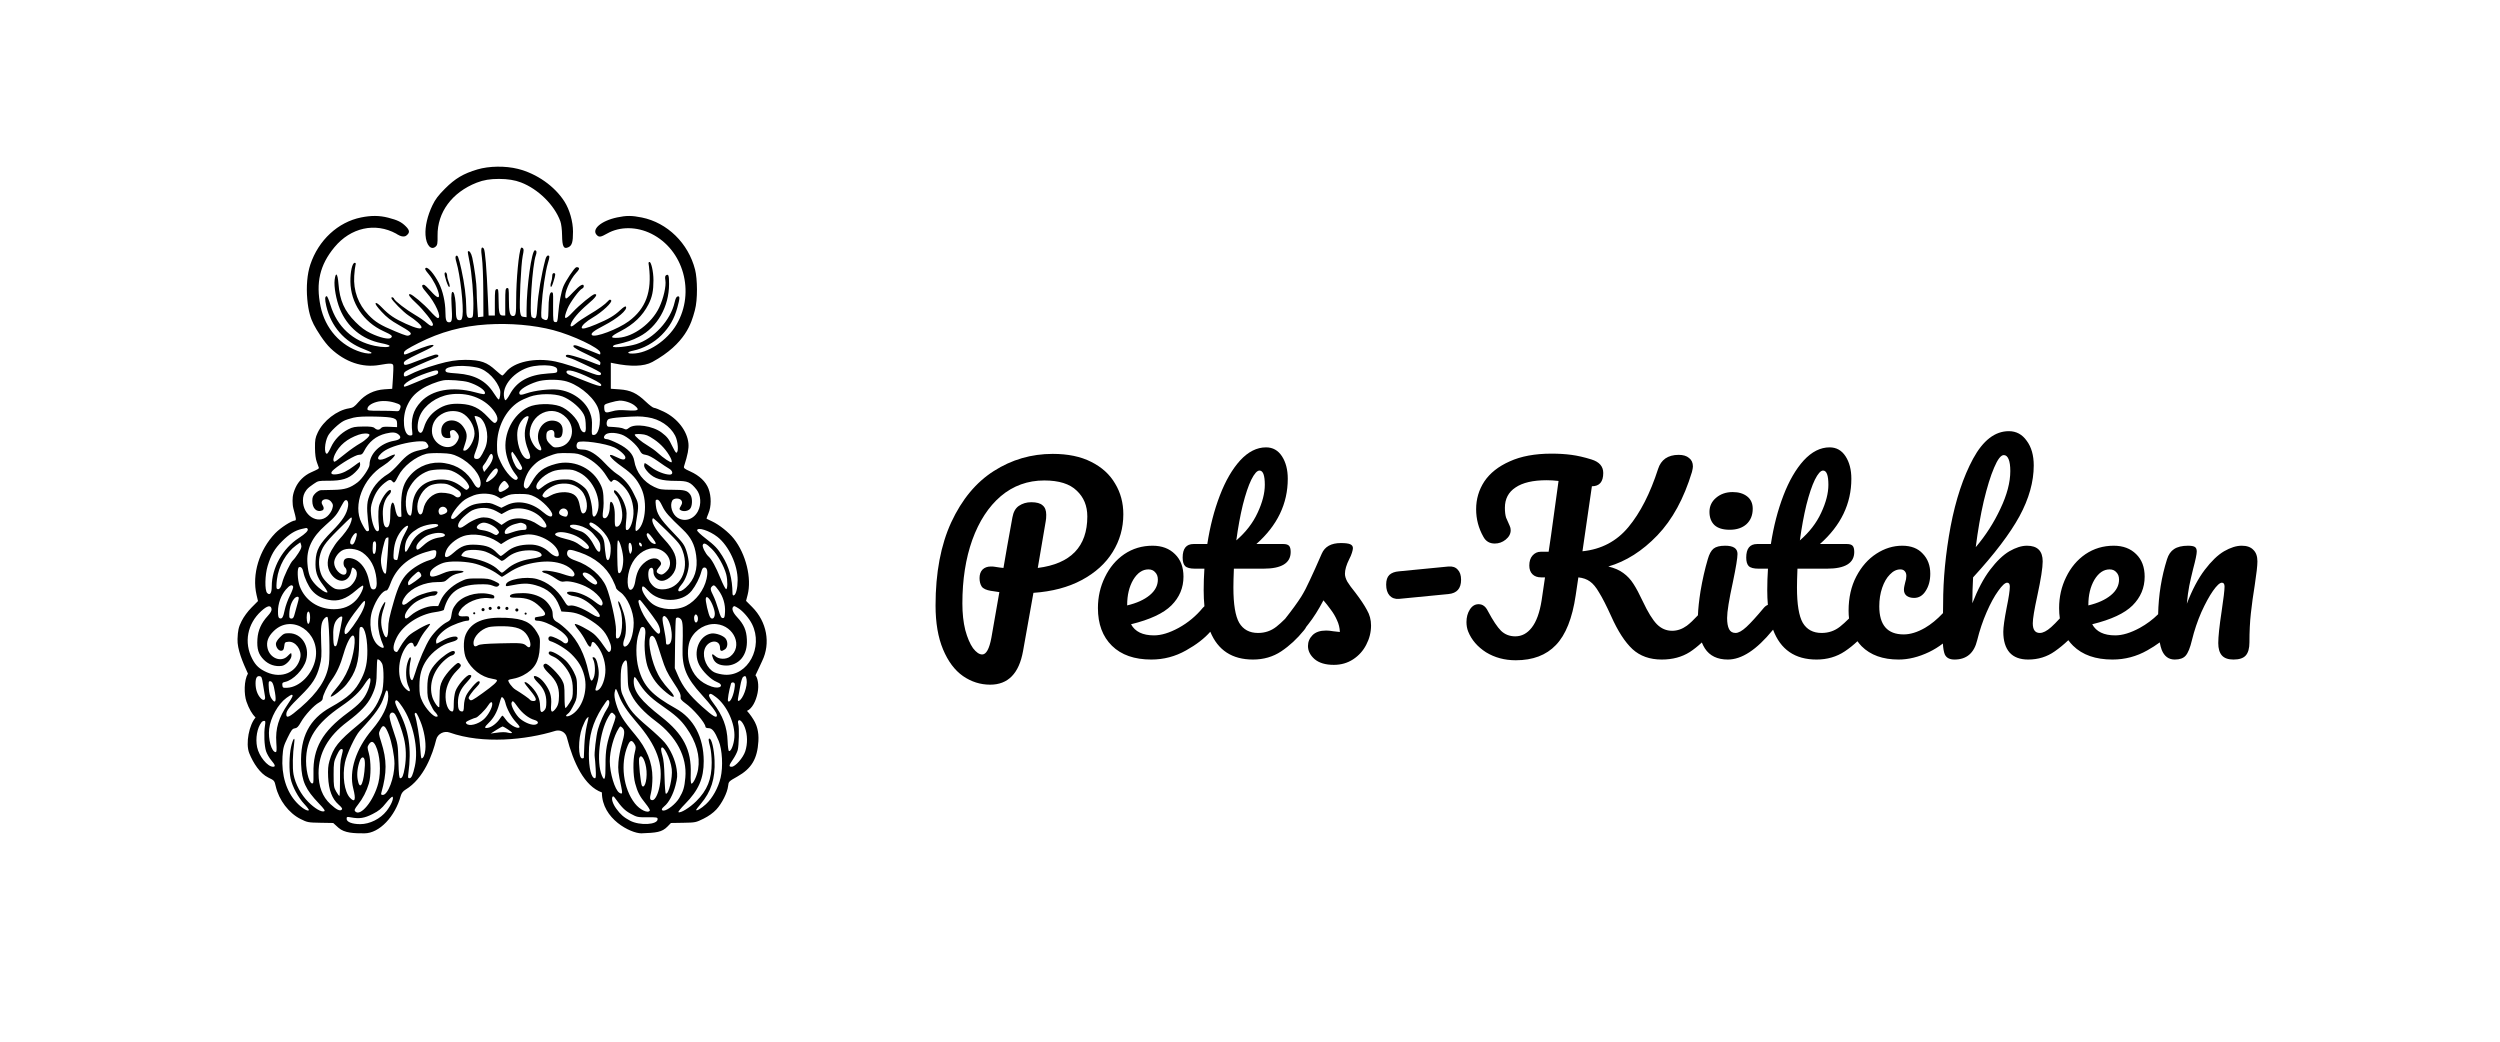 <svg xmlns="http://www.w3.org/2000/svg" fill="none" viewBox="0 0 600 250" height="250" width="600">
<path fill="black" d="M494.186 145.936C494.186 146.804 494.244 147.631 494.359 148.416C493.56 149.29 492.866 149.99 492.275 150.518C491.231 151.446 490.322 151.91 489.549 151.91C488.427 151.91 487.867 151.137 487.867 149.59C487.867 148.507 488.234 146.284 488.969 142.92C489.819 138.976 490.245 136.25 490.245 134.742C490.245 132.229 488.988 130.972 486.475 130.972C485.199 130.972 483.787 131.417 482.241 132.306C480.733 133.195 479.186 134.684 477.601 136.772C476.054 138.821 474.643 141.489 473.367 144.776C473.367 142.649 473.425 140.581 473.541 138.57C478.683 132.963 482.395 128.072 484.677 123.896C486.958 119.681 488.099 115.621 488.099 111.716C488.099 109.28 487.538 107.308 486.417 105.8C485.334 104.253 483.903 103.48 482.125 103.48C478.799 103.48 475.938 105.684 473.541 110.092C471.182 114.461 469.384 119.875 468.147 126.332C466.948 132.789 466.349 138.995 466.349 144.95L466.321 147.143C464.901 148.652 463.457 149.836 461.989 150.692C460.172 151.736 458.47 152.258 456.885 152.258C452.98 152.258 451.027 150.015 451.027 145.53C451.027 143.906 451.259 142.417 451.723 141.064C452.187 139.711 452.806 138.647 453.579 137.874C454.352 137.062 455.184 136.656 456.073 136.656C456.537 136.656 456.885 136.791 457.117 137.062C457.388 137.333 457.523 137.719 457.523 138.222C457.523 138.725 457.426 139.266 457.233 139.846C457.194 140.001 457.136 140.252 457.059 140.6C456.982 140.948 456.943 141.257 456.943 141.528C456.943 142.147 457.156 142.63 457.581 142.978C458.045 143.326 458.644 143.5 459.379 143.5C460.539 143.5 461.467 142.939 462.163 141.818C462.898 140.697 463.265 139.324 463.265 137.7C463.265 135.728 462.666 134.123 461.467 132.886C460.307 131.61 458.664 130.972 456.537 130.972C454.372 130.972 452.303 131.61 450.331 132.886C448.359 134.162 446.754 135.979 445.517 138.338C444.28 140.697 443.661 143.442 443.661 146.574C443.661 147.217 443.696 147.838 443.766 148.436C442.981 149.226 442.258 149.882 441.598 150.402C440.322 151.407 438.852 151.91 437.19 151.91C435.14 151.91 433.632 151.098 432.666 149.474C431.738 147.85 431.274 145.027 431.274 141.006C431.274 139.923 431.312 138.415 431.39 136.482H438.466C442.835 136.482 445.02 135.148 445.02 132.48C445.02 131.745 444.884 131.243 444.613 130.972C444.343 130.701 443.898 130.566 443.28 130.566H436.784C441.81 126.119 444.324 120.899 444.324 114.906C444.324 112.741 443.86 110.943 442.932 109.512C442.004 108.081 440.728 107.366 439.104 107.366C436.9 107.366 434.831 108.41 432.898 110.498C431.003 112.586 429.379 115.389 428.026 118.908C426.672 122.427 425.667 126.313 425.01 130.566H421.704C419.964 130.566 419.094 131.649 419.094 133.814C419.094 134.742 419.287 135.419 419.674 135.844C420.099 136.269 420.892 136.482 422.052 136.482H424.314C424.198 138.222 424.14 139.943 424.14 141.644C424.14 142.889 424.189 144.064 424.288 145.17C423.942 145.294 423.62 145.53 423.322 145.878C421.582 147.966 420.19 149.493 419.146 150.46C418.102 151.427 417.232 151.91 416.536 151.91C415.801 151.91 415.279 151.601 414.97 150.982C414.661 150.363 414.506 149.474 414.506 148.314C414.506 146.806 414.97 143.925 415.898 139.672C416.633 136.153 417 133.911 417 132.944C417 131.629 416.014 130.972 414.042 130.972C412.766 130.972 411.838 131.204 411.258 131.668C410.678 132.132 410.214 132.983 409.866 134.22C409.17 136.579 408.59 139.131 408.126 141.876C407.769 144.146 407.562 146.076 407.505 147.665C406.488 148.763 405.602 149.598 404.848 150.17C403.726 150.982 402.547 151.388 401.31 151.388C399.918 151.388 398.7 150.866 397.656 149.822C396.612 148.739 395.49 146.922 394.292 144.37C393.441 142.553 392.687 141.141 392.03 140.136C391.372 139.092 390.56 138.222 389.594 137.526C388.666 136.83 387.467 136.308 385.998 135.96C390.251 134.723 394.176 132.229 397.772 128.478C401.368 124.727 404.132 119.662 406.066 113.282C406.22 112.663 406.298 112.219 406.298 111.948C406.298 111.059 405.988 110.382 405.37 109.918C404.79 109.415 403.958 109.164 402.876 109.164C401.6 109.164 400.536 109.454 399.686 110.034C398.874 110.614 398.294 111.445 397.946 112.528C396.051 118.405 393.673 123.065 390.812 126.506C387.989 129.909 384.316 131.842 379.792 132.306L382.054 116.704C383.871 116.704 384.78 115.641 384.78 113.514C384.78 111.929 383.832 110.846 381.938 110.266C380.198 109.725 378.593 109.357 377.124 109.164C375.693 108.971 374.108 108.874 372.368 108.874C368.385 108.874 365.04 109.493 362.334 110.73C359.627 111.929 357.597 113.533 356.244 115.544C354.929 117.555 354.272 119.778 354.272 122.214C354.272 124.573 354.852 126.777 356.012 128.826C356.592 129.909 357.5 130.45 358.738 130.45C359.704 130.45 360.574 130.141 361.348 129.522C362.16 128.865 362.566 128.111 362.566 127.26C362.566 126.873 362.488 126.525 362.334 126.216C361.986 125.481 361.696 124.824 361.464 124.244C361.27 123.625 361.174 122.833 361.174 121.866C361.174 119.739 362.024 118.115 363.726 116.994C365.427 115.834 367.921 115.254 371.208 115.254C372.097 115.254 373.044 115.312 374.05 115.428L372.252 128.478C372.136 129.213 371.942 130.527 371.672 132.422H369.758C368.984 132.422 368.327 132.731 367.786 133.35C367.283 133.93 367.032 134.723 367.032 135.728C367.032 136.617 367.283 137.313 367.786 137.816C368.288 138.319 368.984 138.57 369.874 138.57H370.802L369.99 144.08C369.526 147.019 368.733 149.203 367.612 150.634C366.529 152.026 365.214 152.722 363.668 152.722C362.314 152.722 361.174 152.277 360.246 151.388C359.356 150.499 358.312 148.933 357.114 146.69C356.804 146.071 356.476 145.646 356.128 145.414C355.78 145.143 355.354 145.008 354.852 145.008C354.001 145.008 353.305 145.433 352.764 146.284C352.222 147.135 351.952 148.14 351.952 149.3C351.952 150.112 352.087 150.866 352.358 151.562C353.17 153.573 354.6 155.235 356.65 156.55C358.738 157.826 361.116 158.464 363.784 158.464C367.882 158.464 371.092 157.246 373.412 154.81C375.77 152.374 377.356 148.391 378.168 142.862L378.806 138.57C379.927 138.686 380.855 139.015 381.59 139.556C382.324 140.059 383.059 140.948 383.794 142.224C384.567 143.461 385.534 145.356 386.694 147.908C388.279 151.465 389.98 154.095 391.798 155.796C393.615 157.459 395.954 158.29 398.816 158.29C401.406 158.29 403.649 157.691 405.544 156.492C406.514 155.858 407.48 155.092 408.44 154.195C408.649 154.706 408.893 155.182 409.17 155.622C410.33 157.401 412.167 158.29 414.68 158.29C418.005 158.29 421.582 155.951 425.41 151.272C425.43 151.249 425.449 151.227 425.468 151.204L425.49 151.176L425.504 151.159L425.521 151.138L425.536 151.118C427.315 155.899 430.794 158.29 435.971 158.29C438.523 158.29 440.786 157.633 442.758 156.318C443.812 155.615 444.822 154.807 445.788 153.894C446.091 154.317 446.426 154.719 446.793 155.1C448.92 157.227 451.878 158.29 455.667 158.29C458.026 158.29 460.462 157.691 462.975 156.492C464.158 155.918 465.262 155.237 466.287 154.447C466.364 155.622 466.519 156.497 466.755 157.072C467.141 157.884 467.915 158.29 469.075 158.29C471.975 158.29 473.792 156.743 474.527 153.65C475.107 151.291 475.861 149.049 476.789 146.922C477.717 144.795 478.645 143.094 479.573 141.818C480.501 140.503 481.216 139.846 481.719 139.846C482.144 139.846 482.357 140.155 482.357 140.774C482.357 141.702 482.105 143.384 481.603 145.82C481.061 148.604 480.791 150.537 480.791 151.62C480.791 153.785 481.293 155.448 482.299 156.608C483.304 157.729 484.793 158.29 486.765 158.29C489.162 158.29 491.289 157.633 493.145 156.318C494.248 155.552 495.333 154.661 496.397 153.646C496.741 154.121 497.126 154.567 497.55 154.984C499.793 157.188 502.944 158.29 507.004 158.29C509.981 158.29 512.765 157.555 515.356 156.086C516.455 155.472 517.449 154.834 518.339 154.173C518.466 154.869 518.623 155.468 518.811 155.97C519.43 157.517 520.474 158.29 521.943 158.29C523.142 158.29 524.012 157.981 524.553 157.362C525.133 156.705 525.636 155.467 526.061 153.65C526.641 151.291 527.395 149.049 528.323 146.922C529.29 144.795 530.218 143.094 531.107 141.818C532.035 140.503 532.751 139.846 533.253 139.846C533.679 139.846 533.891 140.155 533.891 140.774C533.891 141.625 533.659 143.597 533.195 146.69C532.654 150.247 532.383 152.799 532.383 154.346C532.383 155.661 532.673 156.647 533.253 157.304C533.833 157.961 534.761 158.29 536.037 158.29C537.391 158.29 538.357 157.981 538.937 157.362C539.556 156.705 539.865 155.641 539.865 154.172C539.865 151.581 539.981 149.242 540.213 147.154C540.445 145.027 540.755 142.785 541.141 140.426C541.567 137.642 541.779 135.747 541.779 134.742C541.779 133.505 541.451 132.577 540.793 131.958C540.175 131.301 539.247 130.972 538.009 130.972C536.733 130.972 535.322 131.417 533.775 132.306C532.267 133.195 530.721 134.684 529.135 136.772C527.55 138.86 526.119 141.567 524.843 144.892C524.998 143.191 525.191 141.76 525.423 140.6C525.655 139.44 525.965 138.087 526.351 136.54C526.931 134.375 527.221 132.983 527.221 132.364C527.221 131.823 527.067 131.455 526.757 131.262C526.448 131.069 525.907 130.972 525.133 130.972C523.703 130.972 522.581 131.243 521.769 131.784C520.996 132.287 520.435 133.099 520.087 134.22C518.764 138.404 518.053 142.802 517.953 147.416C516.651 148.702 515.186 149.794 513.558 150.692C511.354 151.891 509.382 152.49 507.642 152.49C504.935 152.49 503.098 151.601 502.132 149.822C506.694 148.701 509.923 147.193 511.818 145.298C513.751 143.365 514.718 141.064 514.718 138.396C514.718 136.115 514.041 134.317 512.688 133.002C511.335 131.649 509.536 130.972 507.294 130.972C504.78 130.972 502.518 131.649 500.508 133.002C498.536 134.355 496.989 136.192 495.868 138.512C494.746 140.793 494.186 143.268 494.186 145.936ZM480.907 109.222C480.211 109.222 479.437 110.227 478.587 112.238C477.736 114.21 476.905 116.897 476.093 120.3C475.319 123.664 474.681 127.337 474.179 131.32C476.576 128.497 478.548 125.423 480.095 122.098C481.68 118.773 482.473 115.757 482.473 113.05C482.473 111.813 482.337 110.865 482.067 110.208C481.796 109.551 481.409 109.222 480.907 109.222ZM502.654 139.15C503.659 137.487 504.877 136.656 506.308 136.656C507.004 136.656 507.545 136.888 507.932 137.352C508.357 137.777 508.57 138.357 508.57 139.092C508.57 140.523 507.912 141.779 506.598 142.862C505.283 143.945 503.485 144.757 501.204 145.298V145.182C501.204 142.823 501.687 140.813 502.654 139.15ZM437.538 112.934C436.958 112.934 436.3 113.669 435.566 115.138C434.87 116.569 434.193 118.579 433.535 121.17C432.917 123.722 432.395 126.564 431.97 129.696C434.251 127.724 435.952 125.52 437.074 123.084C438.234 120.609 438.814 118.367 438.814 116.356C438.814 114.075 438.388 112.934 437.538 112.934Z" clip-rule="evenodd" fill-rule="evenodd"></path>
<path fill="black" d="M411.49 126.042C412.302 126.777 413.52 127.144 415.144 127.144C416.807 127.144 418.141 126.699 419.146 125.81C420.151 124.882 420.654 123.645 420.654 122.098C420.654 120.822 420.209 119.836 419.32 119.14C418.431 118.444 417.271 118.096 415.84 118.096C414.255 118.096 412.921 118.56 411.838 119.488C410.794 120.377 410.272 121.499 410.272 122.852C410.272 124.205 410.678 125.269 411.49 126.042Z"></path>
<path fill="black" d="M333.491 142.92C334.071 143.539 334.825 143.809 335.753 143.732L347.643 142.572C349.654 142.379 350.659 141.238 350.659 139.15C350.659 138.067 350.389 137.255 349.847 136.714C349.345 136.134 348.61 135.883 347.643 135.96L335.753 137.12C334.748 137.197 333.975 137.487 333.433 137.99C332.931 138.493 332.679 139.266 332.679 140.31C332.679 141.431 332.95 142.301 333.491 142.92Z"></path>
<path fill="black" d="M320.119 159.566C318.109 159.566 316.562 159.102 315.479 158.174C314.435 157.246 313.913 156.202 313.913 155.042C313.913 154.037 314.281 153.167 315.015 152.432C315.75 151.697 316.833 151.33 318.263 151.33C318.766 151.33 319.346 151.388 320.003 151.504L321.569 151.678C321.531 150.673 321.299 149.725 320.873 148.836C320.487 147.947 319.984 147.096 319.365 146.284C318.747 145.433 318.167 144.699 317.625 144.08C316.427 146.361 315.228 148.256 314.029 149.764C313.857 149.988 313.682 150.21 313.505 150.431C313.352 150.741 313.168 151.022 312.952 151.272C311.289 153.321 309.472 155.003 307.5 156.318C305.528 157.633 303.266 158.29 300.714 158.29C295.718 158.29 292.304 156.064 290.472 151.613C289.062 153.222 287.129 154.713 284.672 156.086C282.081 157.555 279.298 158.29 276.32 158.29C272.26 158.29 269.109 157.188 266.866 154.984C264.623 152.78 263.502 149.764 263.502 145.936C263.502 143.268 264.063 140.793 265.184 138.512C266.306 136.192 267.852 134.355 269.824 133.002C271.835 131.649 274.097 130.972 276.61 130.972C278.853 130.972 280.651 131.649 282.004 133.002C283.357 134.317 284.034 136.115 284.034 138.396C284.034 141.064 283.067 143.365 281.134 145.298C279.239 147.193 276.011 148.701 271.448 149.822C272.415 151.601 274.252 152.49 276.958 152.49C278.698 152.49 280.67 151.891 282.874 150.692C285.117 149.455 287.05 147.85 288.674 145.878C288.799 145.732 288.928 145.606 289.062 145.499C288.942 144.299 288.882 143.014 288.882 141.644C288.882 139.943 288.94 138.222 289.056 136.482H286.794C285.634 136.482 284.841 136.269 284.416 135.844C284.029 135.419 283.836 134.742 283.836 133.814C283.836 131.649 284.706 130.566 286.446 130.566H289.752C290.409 126.313 291.414 122.427 292.768 118.908C294.121 115.389 295.745 112.586 297.64 110.498C299.573 108.41 301.642 107.366 303.846 107.366C305.47 107.366 306.746 108.081 307.674 109.512C308.602 110.943 309.066 112.741 309.066 114.906C309.066 120.899 306.552 126.119 301.526 130.566H308.022C308.64 130.566 309.085 130.701 309.356 130.972C309.626 131.243 309.762 131.745 309.762 132.48C309.762 135.148 307.577 136.482 303.208 136.482H296.132C296.054 138.415 296.016 139.923 296.016 141.006C296.016 145.027 296.48 147.85 297.408 149.474C298.374 151.098 299.882 151.91 301.932 151.91C303.594 151.91 305.064 151.407 306.34 150.402C306.976 149.901 307.67 149.275 308.421 148.523C310.084 146.42 311.373 144.649 312.289 143.21C312.985 142.089 313.681 140.755 314.377 139.208C315.112 137.661 316.059 135.554 317.219 132.886C317.954 131.185 319.481 130.334 321.801 130.334C322.884 130.334 323.638 130.431 324.063 130.624C324.489 130.817 324.701 131.127 324.701 131.552C324.701 131.784 324.624 132.151 324.469 132.654C324.315 133.157 324.102 133.659 323.831 134.162C323.135 135.554 322.787 136.733 322.787 137.7C322.787 138.28 322.981 138.918 323.367 139.614C323.793 140.31 324.431 141.18 325.281 142.224C326.519 143.848 327.447 145.24 328.065 146.4C328.723 147.521 329.051 148.759 329.051 150.112C329.051 151.736 328.665 153.283 327.891 154.752C327.157 156.183 326.113 157.343 324.759 158.232C323.406 159.121 321.859 159.566 320.119 159.566ZM300.308 115.138C301.042 113.669 301.7 112.934 302.28 112.934C303.13 112.934 303.556 114.075 303.556 116.356C303.556 118.367 302.976 120.609 301.816 123.084C300.694 125.52 298.993 127.724 296.712 129.696C297.137 126.564 297.659 123.722 298.278 121.17C298.935 118.579 299.612 116.569 300.308 115.138ZM275.624 136.656C274.194 136.656 272.976 137.487 271.97 139.15C271.004 140.813 270.52 142.823 270.52 145.182V145.298C272.801 144.757 274.6 143.945 275.914 142.862C277.229 141.779 277.886 140.523 277.886 139.092C277.886 138.357 277.674 137.777 277.248 137.352C276.862 136.888 276.32 136.656 275.624 136.656Z" clip-rule="evenodd" fill-rule="evenodd"></path>
<path fill="black" d="M267.047 132.48C268.748 129.735 269.599 126.719 269.599 123.432C269.599 120.687 268.942 118.231 267.627 116.066C266.351 113.862 264.437 112.122 261.885 110.846C259.372 109.57 256.298 108.932 252.663 108.932C247.52 108.932 242.803 110.305 238.511 113.05C234.258 115.757 230.855 119.855 228.303 125.346C225.79 130.798 224.533 137.449 224.533 145.298C224.533 149.474 225.132 152.993 226.331 155.854C227.53 158.715 229.115 160.842 231.087 162.234C233.098 163.626 235.282 164.322 237.641 164.322C241.933 164.322 244.562 161.635 245.529 156.26L248.023 142.282C252.508 141.973 256.375 140.948 259.623 139.208C262.871 137.468 265.346 135.225 267.047 132.48ZM260.957 123.954C260.957 131.185 256.994 135.303 249.067 136.308L250.981 125.056C251.058 124.669 251.097 124.167 251.097 123.548C251.097 122.504 250.807 121.75 250.227 121.286C249.686 120.783 248.777 120.532 247.501 120.532C246.38 120.532 245.394 120.822 244.543 121.402C243.731 121.943 243.209 122.871 242.977 124.186C242.049 129.251 241.334 133.292 240.831 136.308C240.328 136.269 239.613 136.173 238.685 136.018C238.492 135.979 238.202 135.96 237.815 135.96C236.964 135.96 236.288 136.211 235.785 136.714C235.321 137.217 235.089 137.893 235.089 138.744C235.089 139.556 235.263 140.233 235.611 140.774C235.959 141.277 236.713 141.625 237.873 141.818C237.68 141.779 238.337 141.876 239.845 142.108L237.931 153.07C237.428 155.738 236.694 157.072 235.727 157.072C235.031 157.072 234.296 156.569 233.523 155.564C232.788 154.52 232.17 153.07 231.667 151.214C231.203 149.358 230.971 147.231 230.971 144.834C230.971 139.111 231.764 134.027 233.349 129.58C234.973 125.095 237.254 121.595 240.193 119.082C243.17 116.569 246.65 115.312 250.633 115.312C254.152 115.312 256.742 116.124 258.405 117.748C260.106 119.333 260.957 121.402 260.957 123.954Z" clip-rule="evenodd" fill-rule="evenodd"></path>
<path fill="black" d="M114.572 40.665C111.223 41.658 109.234 42.837 106.812 45.265C105.174 46.906 104.473 47.835 103.781 49.278C102.598 51.745 101.992 54.356 102.123 56.419C102.277 58.847 103.466 60.175 104.58 59.163C104.975 58.805 105.044 58.398 105.017 56.575C104.936 50.966 108.472 46.171 114.408 43.84C116.064 43.19 117.65 42.94 119.752 42.94C121.855 42.94 123.588 43.226 125.047 43.789C129.182 45.382 133.055 49.204 134.476 53.092C134.712 53.739 134.879 55.078 134.899 56.482C134.937 59.198 135.28 59.852 136.397 59.342C137.279 58.939 137.526 58.116 137.522 55.585C137.518 53.185 136.708 50.329 135.481 48.393C133.136 44.693 128.823 41.659 124.299 40.53C121.281 39.777 117.387 39.831 114.572 40.665Z"></path>
<path fill="black" d="M106.725 65.508C106.501 65.871 107.587 69.142 107.845 68.884C107.992 68.736 107.937 68.305 107.7 67.735C107.491 67.233 107.32 66.544 107.32 66.203C107.32 65.563 106.954 65.135 106.725 65.508Z"></path>
<path fill="black" d="M132.532 66.289C132.532 66.694 132.416 67.333 132.273 67.71C132.13 68.087 132.084 68.573 132.17 68.79C132.272 69.047 132.494 68.658 132.801 67.683C133.375 65.86 133.39 65.555 132.907 65.555C132.659 65.555 132.532 65.803 132.532 66.289Z"></path>
<path fill="black" d="M113.561 147.187C113.561 147.324 113.673 147.437 113.81 147.437C113.948 147.437 114.06 147.324 114.06 147.187C114.06 147.049 113.948 146.936 113.81 146.936C113.673 146.936 113.561 147.049 113.561 147.187Z"></path>
<path fill="black" d="M115.932 146.686C115.726 146.686 115.558 146.517 115.558 146.31C115.558 146.104 115.726 145.935 115.932 145.935C116.138 145.935 116.307 146.104 116.307 146.31C116.307 146.517 116.138 146.686 115.932 146.686Z"></path>
<path fill="black" d="M117.265 146.019C117.265 146.226 117.433 146.395 117.639 146.395C117.845 146.395 118.014 146.226 118.014 146.019C118.014 145.813 117.845 145.644 117.639 145.644C117.433 145.644 117.265 145.813 117.265 146.019Z"></path>
<path fill="black" d="M119.695 146.237C119.489 146.237 119.321 146.068 119.321 145.861C119.321 145.655 119.489 145.486 119.695 145.486C119.901 145.486 120.07 145.655 120.07 145.861C120.07 146.068 119.901 146.237 119.695 146.237Z"></path>
<path fill="black" d="M121.283 146.018C121.283 146.225 121.451 146.394 121.657 146.394C121.863 146.394 122.032 146.225 122.032 146.018C122.032 145.812 121.863 145.643 121.657 145.643C121.451 145.643 121.283 145.812 121.283 146.018Z"></path>
<path fill="black" d="M124.043 146.77C123.837 146.77 123.669 146.601 123.669 146.394C123.669 146.188 123.837 146.019 124.043 146.019C124.249 146.019 124.418 146.188 124.418 146.394C124.418 146.601 124.249 146.77 124.043 146.77Z"></path>
<path fill="black" d="M125.902 147.271C125.902 147.408 126.014 147.521 126.151 147.521C126.289 147.521 126.401 147.408 126.401 147.271C126.401 147.133 126.289 147.02 126.151 147.02C126.014 147.02 125.902 147.133 125.902 147.271Z"></path>
<path fill="black" d="M86.685 52.182C81.113 53.301 76.438 57.635 74.479 63.497C73.722 65.759 73.482 68.778 73.744 71.777C74.006 74.776 74.582 76.477 75.278 77.844C75.974 79.211 77.797 82.141 79.354 83.61C82.832 86.895 86.989 88.311 91.054 87.595C93.676 87.133 94.27 87.156 94.382 87.724C94.435 87.989 94.399 89.355 94.304 90.759L94.131 93.313L92.288 93.432C89.792 93.592 87.619 94.658 86.036 96.496C85.066 97.624 84.713 97.86 83.792 97.999C80.887 98.436 77.572 101.001 76.246 103.838C75.668 105.074 75.579 105.579 75.596 107.524C75.608 108.996 75.762 110.168 76.039 110.904C76.273 111.524 76.489 112.126 76.519 112.242C76.581 112.475 76.381 112.595 74.65 113.368C72.982 114.113 71.653 115.474 70.957 116.974C70.106 118.809 70.179 119.907 70.258 121.098L70.263 121.167C70.294 121.637 70.477 122.305 70.652 122.948C70.931 123.969 71.193 124.927 70.803 124.927C70.014 124.927 67.342 126.643 66.053 127.977C62.213 131.955 60.422 137.879 61.574 142.791L61.917 144.254L60.384 145.797C59.45 146.737 58.515 148.01 57.988 149.058C57.231 150.566 57.095 151.318 57.006 153.348C56.898 155.835 58.3 159.033 59.502 161.67C58.537 163.291 58.545 166.625 59.146 168.37C59.746 170.114 60.528 171.413 61.333 172.216C59.827 173.884 58.874 178.415 59.827 180.78C60.779 183.145 62.41 185.667 64.403 186.621C65.834 187.306 65.869 187.348 66.187 188.739C66.938 192.019 69.32 195.152 72.133 196.562C73.758 197.376 73.959 197.414 76.898 197.465L79.968 197.518L81.229 198.656C82.686 199.97 85.019 200 87.46 200C91.056 200 94.849 195.942 96.187 190.982C96.352 190.37 96.763 189.851 97.307 189.524C101.774 186.842 103.832 180.983 104.695 177.477C105.028 176.126 106.569 175.332 107.88 175.799C115.863 178.643 126.322 177.565 133.279 175.409C134.452 175.045 135.72 175.73 136.028 176.919C137.632 183.109 140.247 188.685 144.454 190.184C144.457 196.596 151.407 200 153.917 200C157.49 199.866 158.862 199.753 160.204 198.367L161.027 197.517L163.997 197.468C166.879 197.421 167.024 197.391 168.849 196.486C170.069 195.882 171.146 195.108 171.91 194.289C173.262 192.839 174.564 190.247 174.744 188.648C174.865 187.57 174.898 187.536 176.968 186.371C180.372 184.454 181.76 182.126 182.016 177.898C182.162 175.485 181.535 174.03 181.179 173.318C180.823 172.606 179.945 171.302 179.278 170.612C180.503 170.08 181.424 168.28 181.818 166.321C182.212 164.361 181.818 162.612 181.308 162.077C181.648 161.41 182.917 158.641 182.917 158.641C184.998 154.378 184.043 149.218 180.518 145.682L179.053 144.213L179.425 142.781C180.46 138.795 179.026 132.958 176.105 129.273C174.897 127.749 172.626 125.939 170.913 125.136C170.239 124.82 169.644 124.534 169.591 124.501C169.538 124.469 169.734 123.882 170.028 123.198C170.731 121.557 170.741 119.169 170.052 117.322C169.411 115.603 167.87 114.138 165.653 113.14C164.183 112.478 164.032 112.344 164.193 111.841C165.052 109.162 165.341 107.651 165.226 106.43C164.942 103.423 162.579 100.381 159.297 98.797C158.255 98.294 157.208 97.883 156.971 97.883C156.733 97.883 155.846 97.221 155 96.411C152.851 94.354 151.323 93.636 148.7 93.451L146.596 93.302V87.053L147.408 87.218C151.278 88.007 154.511 88.001 156.574 86.869C164.578 82.477 165.955 77.44 166.687 74.761L166.718 74.647L166.765 74.477C167.484 71.882 167.379 66.909 166.82 64.718C165.203 58.374 160.168 53.445 154.033 52.199C151.631 51.712 150.352 51.708 148.105 52.182C144.249 52.996 141.884 55.059 143.244 56.423C143.798 56.979 144.172 56.921 145.727 56.042C148.756 54.326 152.799 54.344 156.31 56.089C164.046 59.931 166.891 70.107 162.392 77.845C160.118 81.756 155.446 84.847 151.791 84.859C150.342 84.864 150.463 84.456 152.002 84.146C154.396 83.664 156.959 82.249 158.801 80.391C160.691 78.485 161.815 76.526 162.555 73.848C163.195 71.531 163.211 71.026 162.64 71.136C162.345 71.194 162.116 71.64 161.914 72.551C160.959 76.866 156.887 81.297 152.677 82.601C150.714 83.209 147.096 83.565 147.096 83.15C147.096 82.995 147.405 82.798 147.782 82.712C150.534 82.086 151.704 81.689 153.407 80.802C157.768 78.53 160.576 73.582 160.576 68.167C160.576 66.086 160.442 65.7 159.85 66.067C159.62 66.21 159.572 66.563 159.689 67.253C159.921 68.636 159.253 71.588 158.206 73.799C156.406 77.602 152.05 80.832 148.408 81.065C146.251 81.202 146.385 80.797 148.931 79.478C152.098 77.838 154.222 75.8 155.63 73.05C156.515 71.321 156.832 69.793 156.83 67.259C156.828 65.04 156.25 62.833 155.887 62.874C155.596 62.907 155.626 63.102 155.695 63.56C155.713 63.674 155.733 63.804 155.751 63.953C156.489 70.023 154.998 74.065 150.902 77.099C148.319 79.012 142.753 81.107 142.071 80.423C141.688 80.038 142.486 79.399 144.919 78.142C148.233 76.429 150.676 74.34 150.224 73.606C150.107 73.416 149.647 73.692 148.879 74.412C147.412 75.789 146.066 76.582 143.041 77.849C140.713 78.825 139.607 79.078 139.607 78.636C139.607 78.117 140.673 77.145 142.256 76.219C144.546 74.881 147.083 72.495 146.669 72.07C146.43 71.825 146.274 71.866 145.92 72.264C145.208 73.066 143.644 74.185 141.285 75.58C140.08 76.294 138.717 77.209 138.256 77.614C137.24 78.51 136.758 78.576 137 77.788C137.336 76.697 138.944 74.799 141.012 73.052C142.992 71.379 143.547 70.589 142.742 70.589C142.244 70.589 139.004 73.243 137.43 74.942C135.503 77.02 135.108 76.732 136.208 74.049C136.81 72.581 139.07 69.501 139.732 69.246C139.938 69.167 140.106 68.93 140.106 68.719C140.106 67.892 139.158 68.416 137.555 70.129C136.215 71.562 135.845 71.837 135.716 71.498C135.328 70.484 136.776 67.092 138.279 65.494C138.909 64.823 139.094 64.466 138.907 64.278C138.761 64.132 138.466 64.08 138.251 64.163C137.807 64.333 135.772 67.391 135.221 68.714C134.696 69.973 134.187 72.631 133.982 75.172C133.816 77.232 133.769 77.372 133.273 77.301C132.76 77.227 132.742 77.105 132.742 73.65C132.742 73.087 132.746 72.613 132.749 72.213C132.764 70.463 132.766 70.147 132.371 70.147C131.885 70.147 131.651 71.636 131.633 74.416C131.617 76.793 131.406 77.155 130.362 76.594C129.831 76.309 129.819 76.213 129.983 73.382C130.173 70.092 130.91 65.082 131.482 63.202C131.958 61.636 131.962 61.324 131.504 61.324C131.292 61.324 131.034 61.72 130.891 62.263C129.936 65.874 129.145 70.54 128.958 73.657C128.79 76.452 128.635 76.744 127.647 76.117C126.96 75.681 127.749 63.506 128.612 61.229C128.876 60.531 128.784 60.072 128.378 60.072C127.599 60.072 126.379 68.824 126.377 74.424L126.376 76.131L125.695 76.052C125.102 75.983 124.991 75.83 124.825 74.851C124.568 73.329 125.036 63.332 125.456 61.383C125.725 60.133 125.731 59.761 125.484 59.555C125.313 59.413 125.119 59.386 125.053 59.496C124.515 60.4 123.88 67.151 123.88 71.982C123.88 75.404 123.79 75.848 123.098 75.848C122.37 75.848 122.133 74.855 122.133 71.807C122.133 69.315 122.091 69.058 121.696 69.136C121.307 69.213 121.259 69.577 121.259 72.473V75.722H120.646C119.841 75.722 119.693 75.143 119.661 71.885C119.639 69.565 119.592 69.309 119.2 69.386C118.811 69.462 118.763 69.821 118.763 72.597V75.722H117.265L117.086 71.465C116.79 64.43 116.428 60.042 116.11 59.659C115.516 58.94 115.353 59.734 115.661 61.846C115.828 62.994 115.977 66.642 115.991 69.953L116.017 75.973L115.369 76.048L114.721 76.124L114.559 73.67C114.47 72.32 114.396 70.539 114.394 69.713C114.391 68.156 113.865 64.196 113.351 61.862C113.098 60.716 112.609 60.024 112.284 60.354C112.233 60.406 112.402 61.462 112.661 62.701C113.234 65.457 113.709 71.216 113.601 74.095C113.522 76.181 113.508 76.225 112.867 76.299C112.079 76.391 111.907 75.931 111.899 73.719C111.89 71.305 111.456 67.933 110.737 64.705C110.041 61.579 109.824 61.051 109.409 61.467C109.252 61.624 109.299 62.151 109.542 62.957C110.448 65.965 111.316 73.612 110.998 75.785C110.868 76.679 110.752 76.849 110.276 76.849C109.575 76.849 109.412 76.314 109.399 73.97C109.39 72.271 109.104 70.457 108.795 70.148C108.373 69.724 108.229 70.723 108.371 73.093C108.591 76.775 108.513 77.35 107.792 77.35C107.105 77.35 106.917 76.824 106.9 74.846C106.879 72.474 106.269 69.798 105.328 67.951C104.206 65.747 102.681 63.978 102.183 64.304C101.899 64.49 102.034 64.78 102.872 65.784C103.967 67.096 105.042 69.194 105.311 70.542C105.56 71.794 104.899 71.553 103.373 69.839C102.639 69.014 101.904 68.337 101.74 68.337C101.015 68.333 101.22 68.944 102.384 70.254C104.497 72.633 106.135 76.348 105.07 76.348C104.884 76.348 104.041 75.569 103.197 74.617C101.756 72.99 98.892 70.589 98.393 70.589C97.809 70.589 98.321 71.317 99.985 72.855C101.631 74.377 103.91 77.273 103.91 77.844C103.91 78.443 103.302 78.312 102.435 77.526C101.909 77.049 100.649 76.177 99.636 75.588C97.526 74.362 94.795 72.269 94.583 71.716C94.437 71.333 93.924 71.187 93.926 71.528C93.928 71.976 96.845 74.942 98.029 75.702C99.793 76.834 101.164 78.073 101.164 78.535C101.164 79.106 99.88 78.821 97.395 77.699C94.717 76.489 93.376 75.584 91.732 73.878C90.848 72.96 90.331 72.591 90.163 72.76C89.994 72.929 90.457 73.602 91.565 74.803C92.817 76.16 93.812 76.929 95.658 77.968C98.396 79.51 98.968 80.011 98.402 80.37C97.845 80.724 97.646 80.676 94.855 79.519C91.337 78.061 90.061 77.279 88.433 75.586C85.975 73.03 84.781 69.758 85.013 66.215C85.086 65.109 85.224 63.95 85.32 63.64C85.448 63.23 85.395 63.077 85.124 63.077C84.55 63.077 84.068 65.191 84.095 67.584C84.153 72.674 87.216 77.275 92.003 79.464C94.067 80.407 94.341 80.655 93.81 81.098C93.289 81.531 91.166 81.036 88.929 79.961C87.623 79.333 86.608 78.581 85.312 77.28C82.643 74.601 81.539 72.122 81.231 68.118C81.038 65.597 80.57 65.116 80.313 67.176C80.112 68.794 80.677 71.943 81.561 74.126C83.334 78.503 86.908 81.462 91.502 82.358C92.573 82.566 93.472 82.849 93.5 82.986C93.584 83.4 91.875 83.408 89.935 83.002C84.686 81.904 80.889 78.397 79.303 73.181C78.953 72.031 78.558 71.09 78.425 71.09C77.957 71.09 77.925 71.787 78.314 73.471C79.436 78.322 82.686 82.046 87.316 83.787C88.339 84.172 89.177 84.571 89.179 84.674C89.183 84.973 87.912 84.888 86.661 84.507C81.71 83 78.025 78.838 76.931 73.517C75.764 67.845 76.762 63.581 80.246 59.358C84.157 54.617 90.041 53.316 95.086 56.076C95.086 56.076 96.626 57.234 97.52 56.541C98.414 55.848 98.338 55.273 97.393 54.325C96.364 53.292 95.435 52.827 93.163 52.244C91.01 51.692 89.045 51.708 86.685 52.182ZM100.415 82.341C105.669 79.672 110.967 78.232 116.891 77.864C122.427 77.519 128.119 78.009 132.781 79.231C137.451 80.455 143.908 83.523 144.06 84.591C144.13 85.083 144.066 85.15 143.685 84.987C142.396 84.435 138.932 83.096 138.6 82.997L138.555 82.983C138.215 82.881 137.637 82.708 137.605 83.07C137.571 83.449 139.083 84.182 140.98 85.093C143.469 86.289 144.1 86.696 144.1 87.105C144.1 87.386 144.01 87.617 143.899 87.617C143.788 87.617 142.709 87.216 141.5 86.727C140.29 86.238 137.6 85.366 136.766 85.218C136.206 85.119 135.87 85.093 135.802 85.366C135.736 85.627 136.098 85.731 136.502 85.847L136.561 85.864C137.492 86.134 138.45 86.588 139.577 87.123L139.579 87.124C139.995 87.322 140.434 87.53 140.904 87.744C142.647 88.539 144.134 89.347 144.208 89.539C144.446 90.162 143.611 90.196 142.154 89.623C139.066 88.408 135.144 87.139 133.314 86.761C128.424 85.753 123.377 86.831 121.409 89.304C121.052 89.753 120.663 90.121 120.545 90.121C120.427 90.121 119.725 89.565 118.984 88.886C116.912 86.987 115.454 86.373 111.659 86.368C109.55 86.368 107.72 86.658 105.158 87.392C101.77 88.363 99.8 89.163 98.43 89.864C97.202 90.493 96.92 90.499 96.92 89.901C96.92 89.253 97.176 89.083 100.165 87.746C101.607 87.102 103.363 86.347 104.465 85.925L104.485 85.918L104.509 85.909L104.562 85.89C104.82 85.799 105.259 85.645 105.214 85.363C105.162 85.041 104.641 85.065 104.336 85.138C104.032 85.212 102.089 85.87 100.527 86.49C97.317 87.763 96.92 87.831 96.92 87.104C96.92 86.692 97.628 86.25 100.549 84.841C100.855 84.693 101.153 84.551 101.437 84.416C102.997 83.672 104.134 83.13 104.038 82.864C103.924 82.549 101.83 83.171 99.31 84.259C96.986 85.262 96.861 85.279 96.965 84.582C97.026 84.181 97.86 83.638 100.415 82.341ZM106.905 88.863C106.905 88.272 108.158 88.022 109.053 87.918C109.947 87.815 111.81 87.672 114.444 88.196C117.079 88.721 119.396 91.53 120.009 93.586C120.206 94.246 119.965 95.88 119.671 95.88C119.565 95.88 119.018 95.156 118.455 94.27C116.632 91.402 113.925 89.947 109.83 89.636L109.421 89.605C107.445 89.458 106.905 89.418 106.905 88.863ZM120.931 94.894C120.716 91.933 124.172 88.533 128.069 87.875C129.828 87.577 131.882 87.607 132.867 87.944C133.553 88.179 133.741 88.377 133.741 88.869C133.741 89.479 133.685 89.498 131.494 89.639C126.895 89.936 124.017 91.524 122.327 94.698C121.903 95.495 121.433 96.106 121.283 96.056C121.132 96.007 120.974 95.484 120.931 94.894ZM97.008 92.796C96.438 92.225 98.969 90.698 102.462 89.504C104.69 88.743 105.158 88.716 105.158 89.352C105.158 89.725 104.832 89.929 103.723 90.248C102.933 90.475 101.133 91.175 99.722 91.803C98.311 92.431 97.089 92.878 97.008 92.796ZM136.704 89.97C136.277 89.815 135.946 89.514 135.946 89.282C135.946 88.457 138.177 89.024 141.729 90.751C143.974 91.843 144.548 92.266 144.225 92.594C144.057 92.764 142.908 92.421 140.719 91.546C138.928 90.831 137.121 90.122 136.704 89.97ZM101.238 93.348C102.562 92.489 104.813 91.588 106.406 91.279C107.49 91.068 111.227 91.342 112.434 91.721C114.608 92.402 116.391 93.563 116.391 94.296C116.391 94.73 116.123 94.711 113.923 94.124C108.551 92.691 103.702 93.551 101.035 96.411C99.112 98.473 98.541 100.538 98.963 103.893C99.029 104.414 98.938 104.519 98.42 104.519C96.825 104.519 96.399 100.238 97.709 97.377C98.544 95.556 99.48 94.487 101.238 93.348ZM124.629 94.281C124.629 93.538 126.473 92.371 128.873 91.594C130.461 91.079 133.462 90.991 135.413 91.4C138.403 92.028 142.02 94.813 143.344 97.508C144.513 99.886 143.967 104.394 142.51 104.394C142.001 104.394 141.979 104.297 142.061 102.453C142.129 100.921 142.033 100.207 141.604 99.063C140.526 96.183 137.302 93.869 133.865 93.509C131.897 93.302 128.288 93.727 126.426 94.383C125.036 94.873 124.629 94.85 124.629 94.281ZM100.797 99.723C101.9 97.216 104.802 95.156 107.904 94.681C112.047 94.046 116.069 95.471 118.368 98.388C119.454 99.767 119.678 100.834 119.001 101.399C118.671 101.673 118.389 101.479 117.066 100.063C115.075 97.933 113.335 97.089 110.6 96.93C108.201 96.791 106.661 97.159 104.97 98.276C103.37 99.332 102.276 100.795 101.764 102.562C101.385 103.871 100.97 104.198 100.475 103.58C100.042 103.04 100.207 101.067 100.797 99.723ZM124.504 96.426C125.053 96.077 126.233 95.532 127.125 95.215C129.358 94.422 132.976 94.395 135.003 95.156C136.656 95.776 138.677 97.355 139.717 98.84C140.306 99.681 140.479 100.228 140.56 101.514C140.69 103.559 140.542 104.011 139.862 103.645C139.559 103.483 139.244 102.908 139.066 102.195C138.65 100.528 136.28 98.153 134.365 97.485C132.25 96.748 128.684 96.836 126.873 97.67C123.13 99.394 120.724 104.146 121.411 108.463C121.704 110.306 122.601 112.4 123.673 113.745C124.35 114.594 124.397 114.75 124.071 115.078C123.479 115.671 121.354 113.424 120.198 110.981C119.346 109.182 119.279 108.872 119.285 106.779C119.299 102.512 121.358 98.429 124.504 96.426ZM88.183 98.148C88.183 97.498 89.031 96.847 90.367 96.47C91.601 96.123 93.178 96.179 94.674 96.624C96.122 97.054 96.312 97.256 96.028 98.056C95.81 98.673 95.672 98.749 94.914 98.67C94.439 98.62 92.73 98.581 91.116 98.583C88.489 98.585 88.183 98.54 88.183 98.148ZM145.014 97.874C144.975 97.085 145.022 97.044 146.472 96.615C147.295 96.371 148.285 96.162 148.67 96.151C149.878 96.116 151.506 96.651 152.355 97.361C153.617 98.418 153.203 98.67 150.511 98.483C148.752 98.36 147.903 98.418 146.86 98.73C145.33 99.188 145.072 99.068 145.014 97.874ZM103.66 103.425C103.66 101.497 104.675 99.971 106.531 99.109C107.853 98.495 109.668 98.505 110.895 99.133C112.544 99.977 113.9 102.214 113.89 104.073C113.88 105.679 112.441 108.15 111.514 108.15L111.495 108.15C111.365 108.15 111.273 108.15 111.224 108.105C111.11 107.998 111.23 107.641 111.631 106.447L111.656 106.374C112.224 104.681 112.105 103.737 111.152 102.394C109.439 99.982 105.907 100.629 105.907 103.355C105.907 104.56 106.411 105.145 107.45 105.145C108.179 105.145 108.203 105.111 108.049 104.288C107.911 103.55 107.966 103.406 108.443 103.254C108.866 103.12 109.135 103.238 109.574 103.75C110.275 104.567 110.294 105.031 109.67 106.058C108.051 108.72 103.66 106.796 103.66 103.425ZM127.125 104.135C127.125 101.977 128.363 99.984 130.246 99.109C132.228 98.189 134.337 98.609 135.916 100.239C138.425 102.831 137.292 106.963 133.967 107.339C132.981 107.451 132.799 107.38 132 106.579C131.281 105.858 131.119 105.509 131.119 104.678C131.119 103.91 131.244 103.593 131.628 103.387C132.483 102.928 133.123 103.304 133.053 104.223C133 104.908 133.079 105.029 133.616 105.085C134.557 105.183 134.907 104.818 135.03 103.611C135.181 102.139 134.421 101.166 132.968 100.97C130.082 100.582 128.143 103.991 129.61 106.876C130.215 108.065 129.898 108.454 128.92 107.722C128.023 107.05 127.125 105.256 127.125 104.135ZM82.519 101.003C82.957 100.779 83.989 100.437 84.813 100.244C85.865 99.997 87.433 99.919 90.08 99.982C94.58 100.091 95.298 100.318 95.298 101.642V102.513L93.535 102.432C92.161 102.368 91.7 102.437 91.445 102.746C91.027 103.251 90.463 103.25 89.904 102.742C89.563 102.433 88.944 102.349 87.149 102.368C85.176 102.389 84.647 102.489 83.575 103.043C81.738 103.992 80.245 105.537 79.428 107.336C79.038 108.197 78.609 108.901 78.475 108.901C77.748 108.901 77.894 106.223 78.708 104.622C79.229 103.598 81.311 101.621 82.519 101.003ZM114.425 101.523C114.133 100.701 113.895 99.997 113.895 99.958C113.895 99.661 114.996 99.989 115.418 100.413C116.996 101.995 117.426 105.458 116.334 107.781C115.438 109.686 115.072 110.153 114.474 110.153C113.601 110.153 113.568 109.76 114.288 107.96C115.141 105.828 115.187 103.67 114.425 101.523ZM124.13 104.408C124.13 102.794 124.609 101.519 125.616 100.45C126.14 99.893 126.876 99.688 126.876 100.098C126.876 100.214 126.642 100.974 126.357 101.788C125.704 103.647 125.833 105.681 126.745 107.932C127.436 109.639 127.415 110.153 126.656 110.153C125.417 110.153 124.13 107.226 124.13 104.408ZM145.978 100.633C146.196 100.451 147.5 100.241 149.036 100.139C153.044 99.874 153.56 99.874 155.431 100.146C158.29 100.56 160.857 102.273 162.032 104.55C162.757 105.954 162.932 108.651 162.299 108.651C162.178 108.651 161.748 107.947 161.343 107.086C160.526 105.347 160.119 104.823 158.805 103.824C156.669 102.2 152.38 101.569 150.98 102.673C150.41 103.123 150.217 103.16 149.747 102.908C149.274 102.653 148.194 102.509 146.035 102.411C145.476 102.385 145.434 101.086 145.978 100.633ZM87.337 108.338C88.523 106.013 90.219 104.631 92.605 104.044C94.265 103.636 95.098 103.728 95.776 104.396C96.424 105.034 95.986 105.548 94.598 105.784C91.301 106.343 88.691 108.889 88.684 111.554C88.682 112.321 86.922 114.924 85.852 115.741C84.047 117.119 82.781 117.52 80.07 117.572C78.697 117.597 77.313 117.629 76.993 117.642C76.673 117.655 76.084 117.995 75.682 118.397C75.095 118.986 74.953 119.346 74.953 120.241C74.953 122.011 75.998 123.024 77.304 122.521C77.778 122.339 77.809 121.843 77.388 121.167C76.589 119.883 78.599 119.231 79.524 120.474C79.972 121.076 79.996 121.265 79.735 122.14C79.567 122.702 79.061 123.462 78.561 123.902C76.234 125.951 72.706 123.69 72.706 120.149C72.706 119.187 72.902 118.441 73.563 117.572C73.951 117.061 74.591 116.619 75.118 116.253C75.203 116.195 75.285 116.138 75.363 116.083C76.315 115.412 76.537 115.366 78.725 115.38C82.038 115.401 83.659 114.902 85.212 113.385C86.049 112.567 86.436 111.986 86.436 111.547C86.436 111.193 86.381 110.904 86.313 110.904C86.246 110.904 85.667 111.305 85.027 111.795C83.432 113.016 82.144 113.64 80.853 113.818C79.393 114.019 79.098 113.554 80.131 112.679C81.897 111.182 85.353 109.151 86.133 109.151C86.772 109.151 87.001 108.996 87.337 108.338ZM80.391 109.028C81.45 106.841 83.307 105.304 86.058 104.338C87.11 103.968 88.309 103.936 88.639 104.267C88.907 104.535 87.717 105.683 86.41 106.418C85.575 106.889 84.049 107.95 83.02 108.776L82.808 108.946C80.843 110.524 80.371 110.903 80.183 110.794C80.123 110.759 80.091 110.676 80.05 110.567L80.037 110.531C79.944 110.289 80.1 109.629 80.391 109.028ZM145.675 105.398C144.91 105.394 144.721 104.951 145.238 104.378C145.79 103.766 147.526 103.729 149.182 104.295C150.566 104.768 152.831 106.748 153.526 108.092C153.928 108.871 154.171 109.049 154.983 109.165C155.613 109.254 156.633 109.786 157.867 110.667C158.917 111.417 160.124 112.223 160.55 112.458C161.503 112.983 161.628 113.909 160.746 113.909C159.574 113.909 157.585 113.124 156.297 112.153C155.568 111.604 154.885 111.155 154.779 111.155C154.672 111.155 154.585 111.426 154.585 111.758C154.585 112.129 154.995 112.784 155.651 113.462C157.044 114.899 158.776 115.412 162.24 115.412C165.06 115.412 165.713 115.687 167.156 117.487C168.212 118.802 168.367 121.019 167.519 122.673C166.509 124.644 164.334 125.35 162.623 124.263C161.345 123.45 160.689 121.36 161.333 120.153C161.698 119.47 163.206 119.484 163.574 120.174C163.783 120.566 163.744 120.849 163.398 121.437C163.008 122.099 162.999 122.223 163.324 122.43C163.949 122.826 165.042 122.701 165.568 122.173C166.189 121.55 166.254 119.546 165.68 118.724C164.98 117.721 164.336 117.546 161.325 117.543C158.731 117.54 158.315 117.475 157.017 116.865C154.448 115.657 152.66 113.321 152.219 110.597C151.956 108.973 150.715 107.649 148.344 106.462C147.177 105.878 145.976 105.399 145.675 105.398ZM155.414 106.915C153.883 106.011 152.338 104.705 152.338 104.315C152.338 104.187 152.991 104.131 153.79 104.188C155.007 104.277 155.521 104.481 156.972 105.452C158.629 106.56 160.034 108.125 160.929 109.861C161.158 110.305 161.279 110.775 161.199 110.906C161.038 111.167 159.219 109.951 157.785 108.624C157.281 108.157 156.213 107.388 155.414 106.915ZM91.527 108.784C92.563 107.804 94.462 107.013 97.295 106.38C98.393 106.135 99.935 105.926 100.721 105.915C101.989 105.898 102.198 105.969 102.568 106.535C103.122 107.383 102.867 107.598 100.78 108.035C98.661 108.48 97.67 109.13 95.67 111.388C94.803 112.367 93.69 113.411 93.198 113.71C90.769 115.18 89.166 117.191 88.397 119.729C87.886 121.417 88.163 123.816 88.558 126.993C88.602 127.347 88.474 127.494 88.121 127.494C87.782 127.494 87.133 126.205 86.763 125.468C84.633 121.233 87.09 114.795 91.999 111.749C93.317 110.932 94.944 109.388 94.776 109.115C94.706 109.002 94.012 109.25 93.234 109.667C90.97 110.879 89.898 110.325 91.527 108.784ZM138.754 107.747C138.282 107.566 138.233 106.628 138.671 106.172C139.274 105.544 145.384 106.399 147.47 107.404C148.718 108.005 150.091 109.245 150.091 109.771C150.091 110.483 149.423 110.451 147.871 109.666C145.31 108.369 146.248 109.872 149.369 112.065C151.725 113.721 152.864 115.001 153.881 117.135C155.59 120.724 154.751 126.356 152.776 127.416C152.383 127.628 152.436 126.548 152.936 123.602C153.371 121.035 153.068 120.429 152.388 119.074C152.288 118.874 152.179 118.658 152.064 118.416C151.095 116.391 149.713 114.793 147.969 113.684C147.366 113.3 146.077 112.132 145.105 111.088C143.214 109.057 141.344 107.899 139.953 107.899C139.51 107.899 138.971 107.831 138.754 107.747ZM123.701 111.781C123.017 110.578 122.548 108.989 122.771 108.628C122.859 108.484 122.962 108.403 122.999 108.446C123.772 109.356 125.382 112.078 125.324 112.377C125.177 113.145 124.292 112.82 123.701 111.781ZM95.567 114.267C96.746 111.929 99.728 109.572 102.349 108.906C102.864 108.775 104.434 108.708 105.836 108.757C108.05 108.834 108.594 108.946 109.955 109.598C113.047 111.081 115.545 114.139 115.348 116.201C115.234 117.401 114.451 117.336 113.743 116.07C112.177 113.269 109.836 111.633 106.696 111.144C103.561 110.656 100.502 111.741 98.459 114.066C96.94 115.795 96.393 117.42 96.281 120.545C96.242 121.604 96.305 122.965 96.334 123.588C96.343 123.774 96.349 123.895 96.347 123.921C96.342 124.034 96.085 124.09 95.776 124.047C95.311 123.98 95.008 123.072 94.815 121.985C94.405 119.668 93.685 120.472 93.679 123.253C93.675 124.923 93.515 126.576 92.833 126.576C92.16 126.576 91.926 125.443 91.873 123.38C91.822 121.39 92.367 119.728 93.419 118.673C93.739 118.352 93.901 117.964 93.812 117.731C93.583 117.134 92.318 118.455 91.482 120.162C90.882 121.388 90.804 121.834 90.804 124.047C90.804 124.816 90.862 125.46 90.909 125.976C90.993 126.903 91.04 127.417 90.643 127.494C90.025 127.614 89.268 125.584 89.066 123.539C88.922 122.077 88.984 121.5 89.434 120.16C90.056 118.309 90.941 116.998 92.298 115.916C93.361 115.068 93.725 114.994 94.172 115.534C94.59 116.039 94.744 115.899 95.567 114.267ZM129.19 110.697C130.208 109.997 132.574 109.039 133.865 108.804C134.209 108.742 135.459 108.716 136.643 108.747C138.499 108.794 139.021 108.913 140.429 109.608C142.501 110.631 144.343 112.29 145.506 114.181C146.417 115.661 146.681 115.883 146.971 115.412C147.309 114.863 148.136 115.224 149.415 116.477C151.018 118.046 151.864 119.984 152.03 122.463C152.185 124.765 151.151 127.501 150.341 127.189C150.078 127.087 150.175 126.049 150.329 124.404L150.341 124.284C150.498 122.608 150.209 121.837 149.842 120.853L149.816 120.784C149.116 118.908 147.345 116.885 147.345 117.962C147.345 118.125 147.572 118.501 147.849 118.797C148.614 119.613 149.342 121.975 149.342 123.638C149.342 125.205 148.677 126.565 147.849 126.406C147.533 126.345 147.538 125.597 147.547 124.261C147.548 124.026 147.55 123.772 147.55 123.501C147.55 121.691 147.053 120.42 146.588 120.42C146.455 120.42 146.347 120.969 146.347 121.641C146.347 122.922 145.829 124.504 145.04 124.372C144.53 124.287 144.614 123.589 144.733 122.593C144.798 122.049 144.873 121.417 144.869 120.747C144.851 117.971 144.68 117.193 143.728 115.564C141.689 112.073 137.379 110.293 133.455 111.321C130.428 112.114 129.027 113.177 127.569 115.787C126.717 117.312 126.254 117.604 125.811 116.899C125.433 116.299 126.221 113.934 127.249 112.584C127.736 111.945 128.609 111.096 129.19 110.697ZM116.14 111.53C116.385 111.255 116.824 110.55 117.117 109.965C117.701 108.798 118.022 108.639 118.262 109.395C118.45 109.993 117.882 111.261 116.903 112.426L116.182 113.283L115.939 112.657C115.749 112.169 115.794 111.921 116.14 111.53ZM118.045 114.973C116.365 116.291 116.188 115.755 117.647 113.773C118.63 112.439 119.232 112.088 119.456 112.72C119.632 113.214 119 114.223 118.045 114.973ZM98.043 117.416C99.156 115.213 100.736 113.772 102.882 113.003C103.379 112.825 104.69 112.674 105.796 112.668C107.459 112.659 108.024 112.766 109.072 113.29C110.469 113.989 111.83 115.206 112.381 116.25C112.697 116.849 112.693 116.976 112.342 117.327C111.978 117.692 111.862 117.66 110.985 116.956C109.337 115.633 107.749 115.061 105.782 115.084C101.785 115.131 99.19 117.565 98.96 121.484C98.89 122.674 98.744 123.747 98.511 123.747C97.272 123.747 96.982 119.517 98.043 117.416ZM128.871 117.288C128.115 116.374 130.14 114.092 132.541 113.151C133.324 112.844 134.399 112.676 135.635 112.669C137.259 112.659 137.747 112.766 139.042 113.415C142.542 115.169 144.494 120.213 143.318 123.038C142.759 124.379 142.153 124.285 142.153 122.858C142.153 121.447 141.581 118.555 140.637 117.406C140.237 116.92 139.308 116.189 138.572 115.783C137.412 115.141 136.988 115.046 135.363 115.063C133.275 115.083 131.747 115.622 130.13 116.907C129.306 117.562 129.139 117.612 128.871 117.288ZM119.974 118.061C119.47 117.867 119.566 116.99 120.183 116.153C120.483 115.745 120.87 115.412 121.042 115.412C121.384 115.412 122.139 116.369 122.122 116.782C122.106 117.17 120.361 118.21 119.974 118.061ZM130.498 118.323C131.072 117.443 132.94 116.353 134.226 116.146C136.413 115.794 138.356 116.4 139.602 117.823C141.014 119.437 141.197 122.34 140.358 123.038C139.885 123.431 139.569 123.217 139.359 122.361C139.301 122.124 139.252 121.875 139.203 121.621C138.985 120.511 138.75 119.312 137.635 118.639C136.283 117.823 133.742 118.037 132.191 118.894C131.118 119.487 130.817 119.56 130.473 119.307C130.083 119.021 130.085 118.955 130.498 118.323ZM100.156 121.534C100.199 119.649 101.486 117.215 103.418 116.442C103.757 116.306 104.739 116.045 105.7 116.038C107.186 116.027 107.718 116.276 108.79 116.893C109.483 117.292 110.194 117.792 110.371 118.005C111.116 118.906 110.079 119.868 109.196 119.096C108.565 118.545 107.238 118.253 105.883 118.253C103.793 118.253 101.945 120.177 101.588 122.296C101.262 124.231 100.109 123.617 100.156 121.534ZM111.542 119.937C112.032 119.603 113.015 119.121 113.726 118.866C115.441 118.251 117.982 118.377 119.274 119.141L120.193 119.686L121.35 119.114C122.3 118.644 122.909 118.543 124.754 118.548C126.706 118.554 127.187 118.648 128.424 119.261C130.15 120.116 132.541 122.6 132.541 123.509C132.541 124.419 131.424 123.86 130.18 122.791C127.605 120.58 124.197 119.953 121.644 121.221L120.334 121.871L118.953 121.237C117.751 120.684 117.345 120.621 115.796 120.742C113.614 120.914 112.623 121.321 110.844 122.775C110.637 122.943 110.404 123.178 110.161 123.421C109.509 124.074 108.792 124.794 108.36 124.482C107.768 124.054 109.992 120.995 111.542 119.937ZM81.863 121.547C82.217 120.858 82.629 120.216 82.778 120.121C83.328 119.769 83.692 120.445 83.528 121.513C83.248 123.34 82.231 124.923 79.663 127.526C76.642 130.588 75.873 131.983 75.738 134.646C75.615 137.087 76.038 138.457 77.516 140.39C78.19 141.272 78.671 142.065 78.585 142.151C78.296 142.441 76.663 141.361 75.604 140.179C74.388 138.822 73.99 137.756 73.787 135.306C73.495 131.795 74.85 128.915 78.162 126.012C80.45 124.007 80.84 123.536 81.863 121.547ZM161.415 127.668C158.357 124.476 157.607 123.28 157.399 121.264C157.275 120.055 157.309 119.919 157.741 119.919C158.083 119.919 158.429 120.357 158.945 121.447C159.647 122.931 160.462 123.864 163.846 127.062C165.811 128.918 166.713 130.656 167.077 133.283C167.534 136.578 166.724 139.096 164.583 141.037C162.913 142.549 162.091 141.98 163.546 140.318C164.514 139.212 165.318 136.974 165.322 135.372C165.324 134.654 165.072 133.28 164.761 132.318C164.241 130.71 163.972 130.337 161.415 127.668ZM110.731 124.587C111.176 124.078 112.582 122.832 113.269 122.511C115.127 121.643 117.344 121.699 119.075 122.656L120.385 123.381L121.696 122.656C124.228 121.256 128.161 122.243 130.121 124.482C132.081 126.72 130.935 127.216 129.127 125.914C126.994 124.376 123.637 123.815 121.526 125.218L120.37 125.986L119.442 125.345C118.181 124.476 117.307 124.176 116.032 124.176C114.683 124.176 112.667 125.278 111.542 126.138C109.922 127.377 109.311 126.209 110.731 124.587ZM76.716 133.6C77.234 131.393 77.908 130.404 81.033 127.271C82.7 125.599 84.149 124.219 84.252 124.203C84.552 124.159 84.469 124.792 84.038 125.835C83.651 126.774 82.638 128.15 81.138 129.776C80.739 130.208 80.027 131.248 79.555 132.088C78.422 134.104 78.351 136.06 79.355 137.614C81.022 140.193 83.77 139.893 84.297 137.074C84.483 136.079 84.589 136.027 85.23 136.61C86.07 137.371 85.594 139.238 84.229 140.543C83.431 141.305 81.814 141.664 80.578 141.353C79.786 141.154 78.136 139.69 77.451 138.577C76.673 137.315 76.353 135.147 76.716 133.6ZM159.347 129.348C157.167 126.989 156.108 124.985 156.719 124.372C156.794 124.296 158.291 125.658 160.045 127.398C162.911 130.242 163.294 130.725 163.833 132.189C165.558 136.865 163.172 141.429 158.993 141.448C157.684 141.454 156.827 140.962 156.027 139.745C155.481 138.914 155.431 136.884 155.947 136.455C156.473 136.016 156.831 136.354 156.831 137.29C156.831 138.166 157.485 139.057 158.325 139.324C159.799 139.793 161.919 138.024 162.21 136.082C162.565 133.702 161.879 132.086 159.347 129.348ZM115.86 127.256C114.388 127.08 114.029 126.58 114.88 125.89C115.192 125.636 115.745 125.43 116.107 125.433C117.083 125.442 118.726 126.269 119.353 127.069C119.853 127.708 119.868 127.807 119.511 128.164C119.155 128.522 119.028 128.505 118.12 127.981C117.571 127.665 116.554 127.338 115.86 127.256ZM121.134 127.725C121.134 127.023 122.238 126.14 123.561 125.783L123.725 125.739C124.551 125.516 124.845 125.436 125.123 125.475C125.276 125.496 125.425 125.553 125.656 125.641L125.736 125.672C126.19 125.845 126.376 126.1 126.376 126.548C126.376 127.111 126.273 127.182 125.44 127.189C124.926 127.193 123.886 127.415 123.131 127.681C121.41 128.289 121.134 128.295 121.134 127.725ZM145.608 134.209C145.489 134.014 145.311 133.058 145.215 132.083C145.19 131.836 145.171 131.601 145.153 131.377C145.041 130.023 144.963 129.067 143.955 128.071C143.544 127.664 143.07 127.311 142.646 126.996C141.861 126.411 141.247 125.954 141.525 125.52C141.952 124.852 145.006 127.283 146.002 129.395C146.541 130.538 146.633 131.034 146.549 132.354C146.443 134.019 146.014 134.867 145.608 134.209ZM94.496 132.284C94.654 130.179 95.392 128.364 96.647 126.993C97.056 126.545 97.569 126.179 97.786 126.179C98.091 126.179 97.955 126.593 97.186 127.999C96.432 129.376 96.104 130.354 95.839 132.014C95.647 133.221 95.423 134.275 95.342 134.357C95.261 134.438 95.005 134.431 94.774 134.342C94.412 134.203 94.373 133.914 94.496 132.284ZM97.646 129.487C98.189 128.429 98.716 127.8 100.29 126.845C101.864 125.89 105.008 125.433 105.161 126.022C105.25 126.363 104.492 126.554 103.605 126.777C102.961 126.939 102.248 127.119 101.742 127.386C99.806 128.408 99.062 129.569 98.337 131.024C97.949 131.803 97.527 132.439 97.4 132.439C96.99 132.439 97.156 130.443 97.646 129.487ZM142.723 131.178C141.966 129.68 140.96 128.228 139.649 127.609C139.47 127.525 139.155 127.425 138.797 127.31C137.845 127.006 136.59 126.605 136.806 126.163C137.103 125.555 140.507 126.029 142.326 128.071C144.087 130.047 144.089 130.44 144.094 131.516L144.095 131.625C144.103 132.855 143.465 132.647 142.723 131.178ZM67.686 129.911C69.391 128.201 70.766 127.336 72.39 126.952L72.457 126.936C73.334 126.729 73.571 126.673 73.701 126.766C73.749 126.801 73.783 126.855 73.829 126.931L73.839 126.946C74.069 127.318 73.314 128.092 71.722 129.117C67.838 131.615 65.233 136.272 65.221 140.735C65.217 142.362 64.784 142.986 64.12 142.321C63.502 141.7 63.574 137.974 64.247 135.783C65.064 133.126 65.894 131.708 67.686 129.911ZM169.25 129.145C168.186 128.328 167.316 127.495 167.316 127.295C167.316 126.401 170.283 127.352 172.195 128.858C174.916 131.002 177.065 135.619 177.037 139.263C177.022 141.188 176.632 142.726 176.115 142.896C175.926 142.957 175.801 142.767 175.799 142.414C175.772 138.913 175.006 136.096 173.359 133.441C172.228 131.618 171.557 130.917 169.25 129.145ZM84.525 130.686C83.905 130.686 83.879 129.986 84.462 128.945C85.13 127.753 85.83 127.55 85.581 128.62C85.283 129.896 84.88 130.686 84.525 130.686ZM99.916 131.312C99.916 130.461 101.565 128.848 102.943 128.353C105.104 127.577 106.781 127.899 106.781 128.43C106.781 128.68 106.413 128.855 105.657 128.963C104.014 129.199 102.833 129.766 101.588 130.918C100.314 132.096 99.916 132.19 99.916 131.312ZM135.661 129.315C134.147 128.939 132.703 128.437 133.409 127.981C134.115 127.525 135.645 127.65 137.551 128.326C139.458 129.002 141.354 130.819 141.354 131.327C141.354 131.978 140.595 131.875 139.561 131.084C138.096 129.962 137.176 129.692 135.661 129.315ZM156.568 130.355C155.935 130.042 155.009 128.506 155.234 128.14C155.465 127.767 155.694 127.935 156.649 129.177C157.631 130.455 157.603 130.865 156.568 130.355ZM107.054 132.201C107.592 130.852 109.347 129.336 111.105 128.702C113.48 127.845 117.063 128.413 119.426 130.021L120.261 130.589L121.384 129.878C122.679 129.058 124.238 128.549 126.215 128.301C129.556 127.883 134.115 130.677 134.115 133.143C134.115 133.871 132.927 133.556 131.868 132.548C130.587 131.327 129.017 130.698 127.25 130.696C124.806 130.693 123.026 131.237 121.641 132.409C120.97 132.976 120.321 133.441 120.2 133.441C120.079 133.441 119.649 133.092 119.246 132.667C118.027 131.379 116.766 130.881 114.382 130.745C111.854 130.6 110.732 130.988 108.864 132.655C107.12 134.211 106.332 134.013 107.054 132.201ZM91.428 134.484C91.428 133.291 92.217 129.717 92.629 129.184C92.761 129.012 93.19 128.963 93.21 128.963C93.356 128.963 92.76 137.447 92.61 137.598C92.142 138.068 91.428 136.189 91.428 134.484ZM148.594 137.572C148.279 137.572 148.208 136.937 148.15 133.629C148.11 131.304 148.177 129.685 148.315 129.685C148.755 129.685 149.592 132.747 149.578 134.303C149.561 136.098 149.117 137.572 148.594 137.572ZM89.431 131.605C89.431 130.87 89.506 130.194 89.598 130.102C90.14 129.559 90.376 130.169 90.235 131.751C90.164 132.552 90.016 132.94 89.781 132.94C89.525 132.94 89.431 132.582 89.431 131.605ZM66.463 139.062C66.861 135.865 68.689 132.615 71.058 130.893L72.072 130.156L72.277 130.772C72.439 131.26 72.302 131.669 71.621 132.738C71.147 133.481 70.57 134.246 70.338 134.439C69.723 134.952 68.082 138.366 67.728 139.87C67.435 141.114 66.874 141.713 66.423 141.261C66.309 141.147 66.327 140.157 66.463 139.062ZM151.068 132.559C150.828 131.943 150.786 130.574 151 130.359C151.501 129.857 151.947 131.743 151.52 132.559C151.262 133.052 151.26 133.052 151.068 132.559ZM153.797 131.133C153.612 131.071 153.423 130.82 153.375 130.574C153.32 130.289 153.41 130.168 153.625 130.24C153.81 130.302 153.999 130.553 154.047 130.799C154.102 131.084 154.012 131.204 153.797 131.133ZM170.033 133.54C169.331 132.904 168.496 131.224 168.663 130.787C168.905 130.156 169.485 130.414 170.845 131.758C172.209 133.105 173.762 135.842 174.287 137.823C174.667 139.258 174.64 141.524 174.243 141.391C174.072 141.334 173.478 140.17 172.923 138.804C171.799 136.038 170.82 134.254 170.033 133.54ZM151.055 136.754C151.844 134.148 153.731 132.196 155.958 131.682C158.91 131 161.765 133.972 160.51 136.422C160.34 136.753 159.896 137.251 159.522 137.529C158.952 137.953 158.741 137.988 158.211 137.747C157.42 137.385 157.417 137.013 158.197 136.102C158.676 135.544 158.758 135.28 158.565 134.919C157.857 133.59 156.078 133.724 154.451 135.228C153.334 136.261 152.766 137.509 152.436 139.653C152.344 140.246 152.088 140.95 151.867 141.217C150.734 142.58 150.193 139.603 151.055 136.754ZM80.197 135.068C80.197 134.082 80.988 132.812 82.003 132.17C83.22 131.401 85.612 131.617 87.022 132.625C88.914 133.977 90.034 136.078 90.349 138.865C90.539 140.55 90.31 141.454 89.691 141.454C89.064 141.454 88.946 141.232 88.539 139.279C88.11 137.22 87.194 135.635 85.882 134.682C84.797 133.894 83.298 133.683 82.741 134.242C82.323 134.662 82.367 135.822 82.816 136.195C83.307 136.604 83.297 137.672 82.8 137.864C81.783 138.255 80.197 136.552 80.197 135.068ZM93.676 140.139C95.028 136.405 97.953 133.775 102.149 132.522C104.499 131.821 104.808 131.857 104.702 132.821C104.593 133.814 104.352 134.056 103.102 134.426C101.317 134.955 99.134 136.252 97.831 137.559C96.424 138.97 95.564 140.714 94.551 144.208C93.427 148.089 93.184 149.261 93.176 150.844C93.162 153.459 92.489 153.67 91.792 151.278C91.301 149.59 91.403 147.984 92.134 145.898C92.669 144.372 92.548 144.001 91.889 145.147C90.312 147.892 90.362 151.163 92.041 155.038C92.328 155.701 91.605 155.593 90.713 154.84C89.001 153.396 88.366 149.316 89.395 146.379C90.3 143.799 91.826 141.704 92.802 141.704C92.971 141.704 93.364 141 93.676 140.139ZM110.961 132.879C111.163 132.574 111.597 132.248 111.925 132.156C113.052 131.839 115.269 131.955 116.516 132.395C117.573 132.768 118.936 133.55 120.27 134.549C120.481 134.707 120.914 134.493 121.641 133.868C122.976 132.722 124.783 132.108 126.897 132.083C128.566 132.063 129.726 132.449 129.978 133.108C130.148 133.553 129.466 133.814 127.241 134.154C125.072 134.485 122.957 135.401 121.674 136.564C121.138 137.05 120.594 137.447 120.464 137.447C120.335 137.447 119.918 137.121 119.537 136.723C118.462 135.597 116.009 134.503 113.521 134.04L112.962 133.936C111.28 133.624 110.768 133.529 110.726 133.334C110.708 133.249 110.78 133.144 110.883 132.994L110.914 132.949C110.929 132.926 110.945 132.903 110.961 132.879ZM138.155 134.552C136.433 133.973 135.828 133.293 136.191 132.343C136.403 131.791 136.963 131.833 139.1 132.562C142.756 133.809 145.494 136.057 146.974 139.025C147.453 139.984 147.845 140.916 147.845 141.095C147.845 141.274 148.31 141.738 148.878 142.126C150.539 143.26 152.088 146.792 152.088 149.448C152.088 152.292 151.123 154.967 150.02 155.18C149.519 155.277 149.438 154.412 149.847 153.334C150.408 151.853 150.331 149.212 149.665 147.095C149.317 145.99 148.878 144.862 148.688 144.591C148.194 143.882 148.257 144.539 148.843 146.211C149.712 148.689 149.291 153.223 148.192 153.223C147.802 153.223 147.789 153.149 147.839 151.215C147.887 149.387 146.481 143.149 145.502 140.84C144.365 138.159 141.441 135.657 138.155 134.552ZM103.258 137.345C103.435 136.637 104.945 135.558 106.424 135.082C107.822 134.633 110.97 134.656 113.396 135.135C115.282 135.507 118.089 136.743 119.557 137.85C119.994 138.179 120.403 138.449 120.465 138.449C120.527 138.449 121.25 137.999 122.072 137.448C124.039 136.13 126.254 135.324 128.946 134.946C131.418 134.599 133.374 134.759 135.215 135.46C137.222 136.225 138.577 137.938 137.501 138.352C137.304 138.428 136.265 138.185 135.192 137.812C133.095 137.083 130.121 136.691 130.121 137.143C130.121 137.288 130.486 137.486 130.932 137.581C131.379 137.676 132.398 138.199 133.199 138.743C134.358 139.531 134.799 139.7 135.365 139.575C136.435 139.34 138.685 139.843 140.549 140.735C143.215 142.012 145.419 144.672 144.356 145.331C144.222 145.414 143.52 145.01 142.796 144.432C141.129 143.103 139.104 142.194 137.423 142.02C135.377 141.808 135.785 142.789 137.872 143.1C139.264 143.308 140.911 144.218 142.31 145.555C144.671 147.809 144.454 148.916 141.965 147.319C139.921 146.007 137.709 145.148 136.859 145.336C136.224 145.476 136.09 145.363 135.268 144.006C133.762 141.519 131.346 139.627 128.814 138.952C126.174 138.247 121.648 139.071 121.422 140.296C121.346 140.705 121.444 140.745 122.171 140.599C125.45 139.942 126.602 139.915 128.533 140.446C131.457 141.25 133.275 142.862 134.283 145.545L134.739 146.757L136.307 146.864C138.282 146.998 139.771 147.564 142.004 149.026C144.512 150.669 145.603 152.007 146.49 154.526C146.84 155.523 146.646 156.478 146.094 156.478C145.964 156.478 145.348 155.701 144.723 154.751C144.099 153.8 143.106 152.626 142.516 152.141C141.298 151.14 138.207 149.535 137.965 149.778C137.877 149.866 138.259 150.48 138.813 151.142C139.367 151.805 140.113 152.934 140.471 153.651C141.329 155.373 141.797 155.663 141.956 154.574C142.077 153.747 142.568 153.934 143.462 155.147C144.751 156.896 145.452 159.356 145.273 161.498C145.087 163.721 144.08 165.743 143.159 165.743C142.895 165.743 142.842 165.587 142.968 165.18C143.702 162.807 143.828 161.805 143.587 160.282C143.318 158.582 142.924 157.73 142.409 157.73C142.166 157.73 142.15 157.851 142.347 158.219C142.856 159.174 142.939 161.543 142.501 162.595C141.974 163.862 141.723 163.593 141.231 161.232C140.38 157.154 138.688 153.766 136.356 151.47C135.447 150.575 134.297 149.623 133.801 149.356C132.867 148.852 132.626 148.384 132.621 147.063C132.617 146.178 131.531 144.531 130.455 143.778C129.15 142.863 127.35 142.344 125.509 142.35C123.379 142.358 122.382 142.593 122.382 143.086C122.382 143.375 122.733 143.457 123.96 143.457C126.445 143.457 127.949 144.028 129.542 145.576C131.256 147.241 131.258 147.784 129.551 147.964C128.897 148.033 128.364 148.174 128.367 148.277C128.371 148.381 128.374 148.578 128.374 148.716C128.374 148.853 128.626 148.967 128.935 148.969C131.379 148.98 136.362 152.126 136.362 153.657C136.362 154.389 135.729 154.655 135.167 154.159C134.509 153.579 132.696 152.722 132.128 152.722C131.485 152.722 131.424 153.682 132.056 153.868C133.483 154.287 135.892 155.763 137.113 156.967C138.844 158.674 139.713 160.131 140.248 162.229C141.17 165.838 139.674 170.193 137.021 171.626C136.066 172.142 135.429 171.939 136.209 171.366C136.714 170.996 137.023 170.522 137.916 168.748C138.387 167.811 138.483 167.218 138.483 165.237C138.484 163.06 138.414 162.712 137.686 161.231C137.247 160.338 136.404 159.144 135.813 158.577C134.422 157.243 132.207 156.038 131.834 156.413C131.441 156.807 131.775 157.196 132.888 157.642C134.219 158.177 136.199 160.415 136.898 162.176C137.313 163.22 137.472 164.134 137.477 165.512C137.484 167.192 137.399 167.549 136.736 168.622C136.324 169.289 135.875 169.872 135.738 169.917C135.581 169.969 135.488 168.949 135.488 167.183C135.488 164.691 135.419 164.236 134.89 163.24C134.14 161.829 131.474 159.176 130.914 159.284C130.055 159.45 130.324 160.253 131.674 161.561C133.516 163.345 134.179 164.797 134.159 167.002C134.143 168.704 133.92 169.451 133.171 170.313C132.4 171.199 132.127 170.858 132.271 169.186C132.36 168.151 132.279 167.215 132.034 166.421C131.606 165.044 130.301 163.213 129.334 162.634C127.827 161.732 127.696 162.468 129.116 163.858C130.496 165.21 131.119 166.653 131.119 168.495C131.119 169.675 131.01 170.11 130.611 170.51C129.897 171.226 129.622 170.926 129.616 169.422C129.609 167.801 128.976 166.366 127.612 164.882C126.701 163.89 125.877 163.418 125.877 163.888C125.877 163.969 126.495 164.783 127.25 165.695C128.765 167.526 128.981 168.247 128.014 168.247C127.679 168.247 127.329 168.125 127.237 167.976C127.083 167.726 125.194 166.406 123.657 165.474C122.933 165.035 121.826 163.533 122.009 163.237C122.074 163.132 122.628 162.971 123.241 162.879C123.854 162.787 124.895 162.426 125.553 162.078C128.286 160.632 129.393 158.769 129.549 155.351C129.647 153.202 129.617 153.037 128.892 151.799C127.441 149.32 125.678 148.486 121.456 148.281C116.08 148.021 113.055 149.287 111.745 152.346C111.13 153.784 111.204 156.668 111.893 158.096C113.098 160.591 115.557 162.496 118.082 162.889C118.668 162.98 119.193 163.127 119.248 163.216C119.453 163.55 118.434 164.482 115.805 166.365C113.345 168.127 113.06 168.269 112.705 167.912C112.349 167.555 112.375 167.43 112.984 166.548C113.353 166.014 113.99 165.256 114.399 164.862C115.156 164.134 115.373 163.489 114.859 163.489C114.422 163.489 112.461 165.744 111.892 166.901C111.588 167.52 111.37 168.499 111.348 169.343C111.318 170.46 111.227 170.751 110.905 170.751C110.171 170.751 109.901 170.179 109.906 168.635C109.913 166.748 110.495 165.404 112.009 163.781C113.239 162.462 113.414 161.987 112.672 161.987C111.962 161.987 109.767 164.539 109.303 165.904C109.079 166.565 108.902 167.891 108.902 168.918C108.902 170.34 108.822 170.751 108.546 170.751C107.546 170.751 106.791 168.733 106.955 166.497C107.09 164.662 108.104 162.525 109.507 161.117C110.765 159.855 110.83 159.694 110.262 159.222C109.931 158.946 109.655 159.116 108.379 160.38C107.557 161.195 106.58 162.482 106.208 163.239C105.628 164.421 105.528 164.954 105.501 166.995C105.483 168.303 105.455 169.478 105.438 169.605C105.357 170.22 104.097 168.484 103.747 167.275C102.915 164.405 103.901 161.187 106.349 158.784C107.107 158.039 108.017 157.394 108.425 157.312C109.223 157.152 109.489 156.228 108.737 156.228C108.082 156.228 106.061 157.638 104.839 158.948C103.077 160.839 102.575 162.169 102.56 164.992C102.548 167.094 102.629 167.552 103.261 168.932C103.653 169.791 104.135 170.627 104.33 170.789C104.526 170.952 104.796 171.292 104.931 171.544C105.129 171.915 105.084 172.003 104.697 172.003C103.96 172.003 102.167 170.044 101.376 168.372C100.754 167.058 100.665 166.58 100.665 164.563C100.665 162.006 101.189 160.157 102.424 158.356C103.746 156.429 106.15 154.658 108.138 154.148C109.539 153.788 110.051 153.419 109.773 152.967C109.489 152.506 107.721 152.889 106.223 153.736C105.504 154.142 104.858 154.475 104.787 154.475C104.717 154.475 104.659 154.197 104.659 153.858C104.659 153.076 105.822 151.737 107.363 150.746C108.564 149.973 111.299 148.966 112.198 148.966C112.557 148.966 112.661 148.821 112.602 148.402C112.53 147.897 112.404 147.848 111.37 147.921C109.948 148.023 109.694 147.595 110.48 146.425C111.717 144.583 114.857 143.266 117.319 143.556C118.488 143.694 118.638 143.66 118.638 143.253C118.638 142.892 118.332 142.738 117.203 142.53C114.228 141.982 110.847 143.067 109.404 145.034C108.635 146.081 108.56 146.28 108.29 147.982C108.18 148.675 107.966 148.964 107.339 149.267C106.093 149.869 104.291 151.585 103.239 153.169C102.172 154.778 100.485 158.68 99.671 161.424C99.374 162.422 99.041 163.239 98.93 163.239C98.217 163.239 98.036 160.627 98.588 158.294C98.664 157.974 98.605 157.73 98.452 157.73C98.304 157.73 97.996 158.372 97.769 159.157C97.274 160.866 97.41 163.428 98.07 164.816C98.667 166.073 98.337 166.256 97.297 165.245C95.175 163.181 95.316 158.02 97.577 155.038C98.272 154.121 99.044 153.976 99.239 154.725C99.465 155.591 99.921 155.276 100.568 153.809C100.911 153.03 101.705 151.791 102.332 151.055C102.958 150.319 103.346 149.717 103.192 149.717C102.51 149.717 99.056 151.651 98.072 152.582C97.477 153.147 96.626 154.254 96.182 155.043C95.738 155.833 95.339 156.478 95.294 156.478C94.186 156.478 94.163 155.069 95.235 152.949C96.717 150.019 100.617 147.445 104.371 146.919C105.517 146.759 106.486 146.506 106.525 146.357C107.622 142.199 110.039 140.41 114.788 140.246C116.681 140.18 117.538 140.257 118.255 140.558C118.971 140.858 119.29 140.887 119.546 140.674C120.084 140.226 119.968 140.076 118.596 139.431C117.485 138.909 116.937 138.824 114.659 138.824C112.183 138.824 111.908 138.876 110.395 139.628C108.321 140.657 106.508 142.413 105.755 144.121L105.164 145.46H103.936C102.473 145.46 99.936 146.52 98.614 147.685C97.555 148.617 97.17 148.669 97.17 147.877C97.17 147.013 98.516 145.295 99.864 144.438C101.085 143.661 103.086 142.956 104.071 142.956C104.385 142.956 104.757 142.739 104.899 142.473C105.115 142.067 105.066 141.976 104.596 141.906C103.841 141.793 101.286 142.491 99.985 143.165C99.406 143.465 98.535 144.06 98.05 144.487C96.448 145.897 95.947 144.879 97.331 143.026C98.796 141.064 101.917 139.701 104.942 139.701C106.463 139.701 106.761 139.622 107.353 139.059C108.235 138.22 109.079 137.781 110.224 137.565C111.827 137.264 111.505 136.946 109.604 136.952C108.204 136.957 107.43 137.109 106.281 137.605C103.705 138.718 102.931 138.651 103.258 137.345ZM71.939 140.714C71.38 139.238 71.272 136.304 71.77 136.125C72.264 135.947 72.64 136.39 72.822 137.363C73.065 138.662 74.015 140.696 74.83 141.665C75.836 142.859 77.131 143.606 78.799 143.953C81.162 144.445 83.005 143.812 85.513 141.646C86.309 140.958 87.03 140.464 87.113 140.548C87.454 140.89 86.503 142.906 85.479 144.012C84.122 145.478 82.33 146.213 80.123 146.209C76.348 146.202 73.223 144.104 71.939 140.714ZM166.012 141.775C166.975 140.554 167.924 138.684 168.301 137.259C168.51 136.47 168.708 136.195 169.068 136.195C169.753 136.195 169.942 137.214 169.573 138.914C168.993 141.58 167.025 144.194 164.695 145.393C162.301 146.624 158.62 146.412 156.574 144.925C155.416 144.084 154.085 142.135 154.085 141.279C154.085 140.436 154.448 140.566 155.601 141.82C158.268 144.722 163.704 144.698 166.012 141.775ZM97.919 139.909C97.919 139.59 98.387 138.914 99.047 138.281C99.667 137.685 100.271 137.197 100.389 137.197C100.763 137.197 101.225 137.928 101.085 138.296C100.956 138.632 98.42 140.452 98.08 140.452C97.991 140.452 97.919 140.207 97.919 139.909ZM143.006 140.281C142.428 140.503 139.856 138.456 139.856 137.774C139.856 137.051 141.246 137.44 142.303 138.458C143.389 139.506 143.6 140.052 143.006 140.281ZM66.715 146.73C66.715 144.851 67.428 142.88 68.609 141.497C69.522 140.427 70.124 140.186 70.358 140.798C70.43 140.987 70.085 141.94 69.591 142.913C69.096 143.886 68.534 145.437 68.342 146.359C67.96 148.189 67.703 148.611 67.106 148.381C66.811 148.268 66.715 147.861 66.715 146.73ZM171.184 142.954C170.484 141.569 170.428 141.186 170.86 140.753C171.331 140.28 171.497 140.375 172.431 141.642C173.542 143.151 174.103 145.016 174.006 146.884C173.943 148.11 173.857 148.34 173.466 148.34C173.099 148.34 172.877 147.906 172.404 146.263C172.075 145.121 171.526 143.632 171.184 142.954ZM69.436 148.027C69.336 146.299 69.81 144.565 70.632 143.654C71.113 143.122 71.708 143.066 71.708 143.553C71.708 143.744 71.541 144.449 71.338 145.118C71.134 145.789 70.849 146.816 70.704 147.401C70.506 148.201 70.319 148.465 69.95 148.465C69.66 148.465 69.451 148.287 69.436 148.027ZM170.458 148.162C170.027 147.57 169.22 144.06 169.405 143.578C169.545 143.211 169.627 143.199 169.98 143.491C170.633 144.034 171.554 146.249 171.557 147.283C171.56 148.339 170.945 148.83 170.458 148.162ZM154.478 147.649C153.72 146.345 153.038 144.341 153.272 144.106C153.353 144.024 153.485 143.961 153.565 143.965C153.746 143.973 156.702 147.842 157.666 149.331C158.493 150.608 158.692 152.096 158.036 152.096C157.595 152.096 155.647 149.66 154.478 147.649ZM82.691 151.585C82.691 150.454 83.889 148.502 86.866 144.781C87.497 143.992 87.75 144.08 87.558 145.022C87.315 146.21 86.309 148.075 84.721 150.281C83.267 152.298 82.691 152.668 82.691 151.585ZM60.528 158.106C58.509 154.207 59.349 149.733 62.672 146.686C64.162 145.32 65.029 145.139 65.174 146.163C65.23 146.559 64.942 147.081 64.253 147.83C62.714 149.506 61.914 151.291 61.781 153.348C61.625 155.759 62.02 157.04 63.326 158.35C64.487 159.515 66.085 160.053 67.65 159.805C68.631 159.65 69.96 158.235 69.96 157.346C69.96 156.563 69.907 156.57 69 157.48C67.44 159.044 64.754 157.967 64.206 155.557C63.865 154.057 64.332 152.775 65.704 151.441C70.086 147.183 76.902 151.707 75.725 158.092C75.049 161.76 71.957 164.929 68.918 165.068C67.925 165.113 67.832 165.065 67.763 164.462C67.7 163.918 67.806 163.784 68.396 163.666C70.348 163.274 72.869 160.661 73.479 158.395C74.373 155.079 72.386 151.974 69.369 151.972C68.29 151.971 68.046 152.079 67.185 152.943C66.599 153.531 66.216 154.152 66.216 154.515C66.216 155.4 66.913 156.27 67.551 156.179C67.972 156.119 68.115 155.887 68.213 155.101C68.33 154.158 68.391 154.095 69.239 154.024C70.946 153.88 72.503 156.03 72.054 157.909C71.221 161.392 67.621 162.936 64.039 161.347C62.268 160.562 61.372 159.735 60.528 158.106ZM176.898 148.1C175.893 147.018 175.535 146.063 175.97 145.627C176.21 145.386 176.281 145.406 177.202 145.977C178.308 146.663 179.79 148.377 180.487 149.778C183.252 155.33 179.496 162.313 173.948 161.937C173.115 161.88 172.002 161.625 171.475 161.37C169.701 160.513 168.542 157.918 169.064 155.974C169.698 153.61 172.808 153.212 172.808 155.494C172.808 156.321 173.166 156.424 174 155.838C174.659 155.375 174.749 154.113 174.181 153.299C173.663 152.557 171.767 151.872 170.708 152.044C167.778 152.521 166.245 156.463 167.795 159.533C168.597 161.119 170.644 163.134 171.972 163.642C173.981 164.412 172.891 165.493 170.814 164.791C168 163.839 166.276 162.015 165.429 159.093C164.895 157.253 165.04 154.75 165.763 153.331C166.954 150.991 169.51 149.538 171.985 149.794C176.264 150.237 178.335 155.248 175.206 157.591C174.241 158.313 172.509 158.256 171.68 157.475C170.884 156.725 170.685 156.945 171.151 158.062C171.623 159.195 172.664 159.733 174.383 159.733C175.743 159.733 177.144 159.065 177.995 158.011C178.924 156.858 179.34 155.356 179.251 153.473C179.146 151.254 178.539 149.867 176.898 148.1ZM73.978 149.717C73.696 149.717 73.511 148.425 73.653 147.453C73.714 147.034 73.891 146.732 74.047 146.783C74.592 146.963 74.527 149.717 73.978 149.717ZM166.982 149.398C166.65 149.288 166.461 148.352 166.664 147.821C167.018 146.896 167.749 147.992 167.436 148.98C167.347 149.263 167.142 149.451 166.982 149.398ZM159.334 150.733C158.977 148.999 158.92 148.28 159.121 148.038C159.334 147.78 159.473 147.773 159.753 148.007C161.311 149.304 161.796 154.475 160.379 154.68C159.904 154.749 159.826 154.643 159.824 153.929C159.822 153.472 159.601 152.033 159.334 150.733ZM77.081 154.224C76.922 150.468 77.081 149.288 77.86 148.425C78.095 148.165 78.407 147.992 78.554 148.041C78.958 148.175 79.264 157.191 78.938 159.351C78.385 163.026 76.355 166.154 72.167 169.789C69.432 172.163 68.71 172.502 68.714 171.413C68.716 170.586 69.461 169.626 72.126 167.014C74.965 164.232 75.987 162.637 76.713 159.854C77.172 158.096 77.216 157.418 77.081 154.224ZM79.992 153.348C79.882 150.888 80.125 149.589 80.856 148.717C81.204 148.303 81.659 147.964 81.868 147.964H81.874C81.963 147.964 82.033 147.964 82.08 147.996C82.243 148.108 82.144 148.602 81.702 150.801L81.694 150.844C80.892 154.839 80.815 155.101 80.445 155.101C80.155 155.101 80.052 154.704 79.992 153.348ZM162.019 154.501C162.058 151.278 162.149 148.546 162.221 148.428C162.481 148.006 163.244 148.226 163.558 148.815C163.887 149.433 163.939 150.83 163.81 155.602C163.685 160.209 164.703 162.668 168.426 166.753C170.629 169.17 172.059 171.095 172.059 171.644C172.059 172.481 171.172 171.973 168.557 169.637C165.438 166.852 163.905 164.882 162.717 162.136L161.949 160.359L162.019 154.501ZM113.646 154.272C113.648 152.812 115.371 151.022 117.265 150.512C117.814 150.364 119.443 150.268 120.885 150.299C123.998 150.364 125.524 150.946 126.512 152.444C127.64 154.153 127.542 156.119 126.383 155.035C125.615 154.318 125.18 154.275 119.937 154.406C116.456 154.493 115.123 154.615 114.699 154.885C113.987 155.338 113.645 155.14 113.646 154.272ZM86.186 154.24C86.186 152.349 86.265 150.723 86.361 150.627C87.254 149.731 88.134 152.41 88.163 156.112C88.185 158.902 87.798 160.777 86.781 162.805C85.244 165.873 83.674 167.336 79.321 169.763C74.248 172.591 72.025 176.888 72.268 183.397C72.422 187.509 73.313 189.472 76.561 192.859C77.794 194.145 78.097 194.594 77.807 194.706C77.134 194.965 75.535 194.027 73.98 192.462C72.236 190.707 70.898 188.203 70.447 185.853C70.163 184.368 70.238 180.886 70.61 178.293C70.859 176.558 70.307 177.261 69.855 179.254C69.395 181.282 69.341 184.932 69.742 186.827C70.153 188.767 71.572 191.421 73.017 192.954C73.713 193.692 74.212 194.365 74.126 194.451C73.796 194.782 72.427 193.931 71.207 192.636C68.733 190.013 67.507 186.033 67.799 181.572C67.934 179.504 68.069 179.007 69.018 177.065C69.926 175.208 70.185 174.871 70.756 174.805C71.278 174.745 71.604 174.413 72.222 173.314C73.17 171.631 75.359 169.262 76.576 168.605C77.129 168.306 77.45 167.947 77.452 167.627C77.455 166.917 78.55 164.636 79.545 163.265C80.824 161.506 81.692 159.609 82.471 156.876C83.195 154.334 84.236 152.362 84.761 152.538C85.575 152.81 84.948 157.282 83.662 160.386C82.83 162.393 81.978 163.743 80.289 165.732C79.651 166.483 79.251 167.139 79.4 167.188C79.785 167.317 82.207 165.432 83.102 164.307C85.426 161.388 86.186 158.907 86.186 154.24ZM153.319 151.971C153.44 151.626 153.603 151.147 153.68 150.907C153.757 150.666 153.988 150.468 154.193 150.468C154.848 150.468 155.031 151.261 154.8 153.098C154.514 155.375 154.891 158.809 155.616 160.529C156.644 162.967 157.8 164.491 159.947 166.235C161.897 167.82 162.367 167.444 160.695 165.635C159.094 163.904 158.089 162.398 157.36 160.643C156.02 157.412 155.417 153.38 156.181 152.744C156.448 152.521 156.613 152.538 156.89 152.817C157.325 153.253 157.485 153.672 158.787 157.789C159.634 160.468 160.078 161.409 161.559 163.661C163.255 166.242 163.428 166.619 163.338 167.538C163.315 167.777 163.759 168.274 164.373 168.698C166.321 170.043 169.308 173.519 169.312 174.445C169.312 174.624 169.626 174.758 170.045 174.758C170.924 174.758 171.546 175.538 172.49 177.827C173.343 179.894 173.56 184.027 172.953 186.624C172.382 189.065 171.001 191.56 169.42 193.01C168.274 194.061 167.066 194.758 167.066 194.368C167.066 194.3 167.566 193.656 168.178 192.939C170.672 190.01 171.677 186.855 171.496 182.527C171.38 179.777 170.789 177.262 170.257 177.262C169.978 177.262 170.017 177.699 170.436 179.265C170.639 180.022 170.806 181.72 170.808 183.038C170.813 187.02 169.761 189.643 167.094 192.298C165.532 193.852 163.309 195.217 162.827 194.918C162.705 194.843 163.413 193.964 164.399 192.966C167.673 189.653 168.908 186.817 168.894 182.645C168.875 176.919 166.485 172.43 162.175 170.025C156.439 166.824 154.422 164.663 153.271 160.485C152.535 157.813 152.556 154.143 153.319 151.971ZM89.146 167.117C90.185 164.979 90.417 163.836 90.424 160.798C90.427 159.386 90.514 158.233 90.617 158.235C90.964 158.242 91.352 158.603 91.687 159.233C92.2 160.195 92.149 164.815 91.608 166.319C90.416 169.635 89.192 171.29 85.954 173.963C81.191 177.894 80.006 179.386 79.066 182.628C78.751 183.716 78.67 184.708 78.752 186.498C78.893 189.595 79.701 191.73 81.248 193.093C82.07 193.818 82.239 194.092 82.006 194.326C81.591 194.742 80.74 194.323 79.301 192.991C77.381 191.217 76.459 188.81 76.454 185.561C76.446 180.76 78.717 176.716 83.394 173.203C86.524 170.852 88.185 169.095 89.146 167.117ZM148.97 163.114C148.972 161.069 149.081 160.117 149.394 159.42C149.626 158.904 149.979 158.481 150.179 158.481C150.473 158.481 150.558 159.106 150.628 161.813C150.713 165.039 150.743 165.199 151.58 166.853C152.583 168.834 154.614 171.017 157.367 173.071C162.363 176.8 164.916 181.655 164.483 186.604C164.278 188.952 164.004 189.873 163.013 191.535C162.185 192.926 160.173 194.54 159.268 194.54C158.65 194.54 158.721 194.07 159.423 193.516C160.481 192.682 161.566 190.659 162.114 188.503C162.576 186.679 162.613 186.164 162.393 184.605C162.086 182.443 160.96 179.92 159.543 178.223C158.975 177.542 157.19 175.863 155.577 174.492C152.071 171.512 151.126 170.402 149.898 167.822C148.998 165.932 148.968 165.779 148.97 163.114ZM62.541 167.549C61.817 166.747 61.333 165.556 61.333 163.999C61.333 162.557 61.754 162.207 62.284 162.282C62.78 162.353 62.878 162.583 63.121 164.241C63.273 165.274 63.482 166.541 63.586 167.058C63.794 168.089 63.189 168.268 62.541 167.549ZM177.68 164.52C177.859 163.503 178.155 162.575 178.339 162.458C178.892 162.107 179.018 162.199 179.181 163.069C179.475 164.64 178.299 167.872 177.314 168.201C177.058 168.287 177.025 168.094 177.17 167.34C177.272 166.806 177.502 165.537 177.68 164.52ZM158.736 172.057C153.782 168.176 152.096 166.018 152.091 163.552C152.089 162.967 152.19 162.488 152.314 162.488C152.439 162.488 152.848 163.023 153.224 163.677C154.442 165.793 155.991 167.369 158.688 169.237C162.103 171.604 163.334 172.707 164.698 174.624C167.117 178.024 168.085 181.444 167.539 184.662C167.272 186.234 166.379 188.138 165.943 188.063C165.79 188.037 165.726 187.121 165.777 185.708C165.984 180.021 164.006 176.186 158.736 172.057ZM81.918 169.494C84.735 167.569 86.338 166.047 87.547 164.15C88.043 163.374 88.572 162.738 88.723 162.738C89.145 162.738 88.823 164.514 88.122 166.051C87.281 167.892 86.218 169.035 83.44 171.085C77.361 175.572 75.083 179.591 75.235 185.561C75.266 186.777 75.223 187.842 75.139 187.926C74.437 188.63 73.455 185.561 73.455 182.66C73.455 177.375 75.859 173.635 81.918 169.494ZM65.213 167.74C64.804 167.164 64.614 166.467 64.525 165.217C64.42 163.749 64.461 163.489 64.8 163.489C65.364 163.489 65.657 164.161 65.997 166.225C66.357 168.408 66.074 168.954 65.213 167.74ZM174.737 168.28C174.548 168.09 174.95 165.698 175.452 164.034C175.507 163.852 175.749 163.741 175.99 163.789C176.31 163.851 176.409 164.075 176.359 164.621C176.162 166.761 175.258 168.802 174.737 168.28ZM147.867 168.912C147.516 167.754 147.397 166.882 147.502 166.225C147.587 165.689 147.739 165.302 147.84 165.364C147.94 165.427 148.262 166.138 148.556 166.946C149.203 168.726 150.533 170.748 152.706 173.255C157.677 178.992 159.277 183.394 158.306 188.664C157.953 190.578 157.215 192.036 156.597 192.036C155.945 192.036 155.875 191.654 156.255 190.184C156.435 189.49 156.582 187.904 156.582 186.661C156.582 183.004 155.236 179.667 152.403 176.298C149.52 172.87 148.627 171.416 147.867 168.912ZM92.182 167.12C92.353 166.569 92.54 166.034 92.599 165.931C92.916 165.373 93.176 165.907 93.176 167.118C93.176 169.358 91.831 172.14 89.301 175.133C85.405 179.742 83.707 185.042 84.781 189.239C85.475 191.945 85.191 192.746 83.991 191.465C82.661 190.045 82.116 186.228 82.786 183.021C83.225 180.917 85.261 176.569 86.362 175.384C90.184 171.269 91.457 169.461 92.182 167.12ZM171.14 168.662C170.527 167.857 170.087 167.04 170.161 166.847C170.361 166.324 170.658 166.407 171.848 167.318C174.482 169.333 176.479 173.722 176.246 176.983C176.123 178.712 175.429 180.446 174.943 180.241C174.813 180.186 174.67 179.127 174.626 177.888C174.504 174.441 173.484 171.742 171.14 168.662ZM64.6 174.944C64.915 172.229 66.736 168.961 68.751 167.497C69.32 167.083 69.862 166.745 69.956 166.745C70.465 166.745 70.286 167.21 69.103 168.952C66.854 172.267 66.084 174.822 66.316 178.201C66.439 179.992 66.404 180.515 66.158 180.509C65.176 180.485 64.315 177.41 64.6 174.944ZM119.772 169.124C120.006 168.297 120.249 167.531 120.313 167.421C120.521 167.064 121.098 167.76 121.271 168.577C121.577 170.017 122.706 172.105 123.833 173.312C124.69 174.232 124.854 174.533 124.559 174.646C123.938 174.885 122.165 173.811 121.437 172.754C121.065 172.214 120.687 171.768 120.597 171.762C120.508 171.757 120.227 172.077 119.973 172.473C119.308 173.511 118.059 174.486 117.165 174.665C116.155 174.868 116.188 174.551 117.286 173.492C118.46 172.361 119.25 170.973 119.772 169.124ZM95.661 170.561C95.128 169.561 94.757 168.57 94.838 168.359C95.069 167.754 95.463 168.05 96.547 169.644C99.181 173.519 100.494 179.719 99.564 183.897C99.096 186.002 98.746 186.777 98.265 186.777C97.919 186.777 97.876 186.596 98.002 185.67C98.822 179.671 98.127 175.185 95.661 170.561ZM141.326 180.86C141.341 176.579 142.225 173.483 144.457 169.889C145.104 168.848 145.73 167.997 145.849 167.997C146.396 167.997 146.363 169.075 145.788 169.954C144.929 171.268 143.976 173.396 143.499 175.068C143.077 176.549 142.573 180.894 142.732 181.694C142.781 181.942 142.883 183.187 142.959 184.461C143.063 186.219 143.021 186.777 142.785 186.777C141.914 186.777 141.315 184.345 141.326 180.86ZM124.829 172.501C123.787 171.639 122.533 169.298 122.775 168.665C123.014 168.041 123.164 168.143 124.254 169.667C125.34 171.186 126.925 172.42 128.268 172.792C129.272 173.07 129.392 173.679 128.488 173.906C127.668 174.113 126.006 173.474 124.829 172.501ZM114.176 172.254C114.558 172.254 116.442 170.411 117.054 169.438C117.707 168.401 118.139 168.227 118.139 169.001C118.139 169.884 117.124 171.709 116.135 172.605C114.759 173.852 112.536 174.402 111.913 173.649C111.67 173.356 111.826 173.2 112.788 172.773C113.432 172.487 114.056 172.254 114.176 172.254ZM94.431 175.471C93.697 173.302 93.41 172.098 93.522 171.653C93.715 170.878 94.421 170.788 94.854 171.483C95.455 172.45 96.46 175.182 96.932 177.137C97.48 179.404 97.551 181.836 97.139 184.253C96.817 186.138 96.546 186.777 96.067 186.777C95.803 186.777 95.706 185.897 95.617 182.708C95.506 178.708 95.486 178.585 94.431 175.471ZM99.558 171.59C99.499 171.431 99.515 171.237 99.593 171.158C99.868 170.882 100.126 171.269 100.883 173.094C101.78 175.256 102.275 178.094 102.083 179.969C101.954 181.216 101.596 182.019 101.169 182.019C101.068 182.019 100.921 180.808 100.843 179.328C100.727 177.115 100.013 172.818 99.558 171.59ZM144.454 186.14C143.085 182.853 143.866 175.738 145.999 172.066C146.698 170.863 146.842 170.806 147.454 171.484C147.87 171.946 147.85 172.074 146.996 174.426C145.625 178.205 145.303 179.97 145.325 183.571C145.346 186.967 145.1 187.692 144.454 186.14ZM139.717 174.643C140.078 173.684 140.555 172.698 140.779 172.45C141.002 172.203 141.214 172.029 141.25 172.065C141.286 172.101 141.096 173.032 140.83 174.133C140.562 175.234 140.296 177.374 140.238 178.889C140.18 180.404 140.126 181.728 140.119 181.832C140.112 181.935 139.94 182.019 139.736 182.019C138.738 182.019 138.725 177.28 139.717 174.643ZM177.192 173.807C177.097 173.506 177.089 173.146 177.175 173.006C177.496 172.486 178.271 173.275 178.78 174.641C179.417 176.348 179.45 178.486 178.866 180.298C178.362 181.863 176.468 184.023 175.599 184.023C174.855 184.023 174.91 183.72 175.924 182.241C176.403 181.543 176.908 180.548 177.047 180.031C177.343 178.93 177.444 174.602 177.192 173.807ZM61.71 179.33C61.268 177.194 61.721 174.652 62.783 173.318C62.92 173.146 63.199 173.005 63.404 173.005C63.708 173.005 63.742 173.223 63.589 174.194C63.304 176.017 63.434 179.01 63.856 180.294C64.065 180.929 64.625 181.904 65.101 182.462C66.063 183.59 66.182 184.023 65.529 184.021C64.208 184.016 62.159 181.499 61.71 179.33ZM91.49 178.082C90.852 176.09 90.844 175.994 91.25 175.14C91.919 173.733 92.421 174.01 93.308 176.275C94.015 178.079 94.674 181.461 94.674 183.288C94.674 186.607 93.118 190.784 91.881 190.784C91.47 190.784 91.401 190.673 91.53 190.22C92.883 185.441 92.873 182.399 91.49 178.082ZM117.764 176.052L119.137 175.182C119.892 174.703 120.566 174.327 120.635 174.346C121.094 174.477 122.878 175.675 122.88 175.853C122.881 175.974 122.517 175.985 122.07 175.877C121.17 175.661 120.548 175.664 118.888 175.896L117.764 176.052ZM146.351 182.724C146.343 180.175 147.303 176.637 148.501 174.799C148.865 174.241 148.903 174.234 149.362 174.65C150 175.229 149.967 176.071 149.204 178.698C148.854 179.905 148.504 181.794 148.427 182.896C148.296 184.795 148.365 185.406 149.103 188.849C149.452 190.473 149.37 190.711 148.624 190.244C147.574 189.586 146.36 185.569 146.351 182.724ZM152.381 192.835C149.564 189.244 148.826 183.299 150.657 178.94C151.219 177.603 151.642 177.504 152.281 178.564C152.64 179.16 152.649 179.395 152.355 180.544C151.878 182.413 151.92 186.078 152.441 188.014C152.999 190.088 153.531 191.114 154.956 192.868C155.591 193.65 156.042 194.403 155.957 194.54C155.502 195.279 153.578 194.362 152.381 192.835ZM88.52 180.777C88.136 179.392 88.137 179.248 88.526 178.652C89.106 177.764 89.59 177.853 90.144 178.952C91.202 181.049 91.502 185.147 90.801 187.914C89.716 192.194 86.439 196.177 85.217 194.7C84.997 194.435 85.15 194.087 85.902 193.135C87.069 191.658 87.987 189.88 88.53 188.046C89.058 186.26 89.054 182.701 88.52 180.777ZM158.967 181.306C158.735 180.569 158.611 179.793 158.692 179.581C159.113 178.479 160.931 182.071 161.223 184.582C161.463 186.651 160.482 190.714 159.798 190.48C159.682 190.441 159.542 188.661 159.488 186.527C159.419 183.81 159.263 182.244 158.967 181.306ZM80.07 185.901C80.07 183.117 80.123 182.781 80.791 181.331C81.443 179.914 81.855 179.511 82.248 179.905C82.324 179.982 82.204 180.686 81.981 181.47C81.674 182.547 81.581 183.891 81.602 186.965C81.617 189.203 81.553 191.034 81.458 191.034C81.363 191.034 81.012 190.555 80.678 189.97C80.127 189.005 80.07 188.626 80.07 185.901ZM154.09 188.635C153.782 188.326 153.189 182.515 153.408 181.943C153.829 180.843 154.68 181.978 155.063 184.148C155.476 186.49 154.846 189.394 154.09 188.635ZM85.832 187.027C85.603 185.692 85.818 183.987 86.408 182.458C86.554 182.079 86.835 181.769 87.034 181.769C87.565 181.769 87.707 182.891 87.46 185.149C87.075 188.673 86.273 189.598 85.832 187.027ZM89.425 195.365C90.942 194.592 91.544 194.097 92.647 192.714C93.394 191.779 94.096 191.106 94.208 191.218C94.569 191.58 93.88 193.219 92.77 194.637C91.303 196.512 88.741 197.795 86.464 197.795C84.523 197.795 83.191 197.277 83.191 196.524C83.191 196.018 83.268 195.993 84.252 196.176C86.273 196.552 87.46 196.366 89.425 195.365ZM147.889 194.06C147.074 192.932 146.694 191.734 146.995 191.246C147.126 191.032 147.296 191.105 147.575 191.496C149.22 193.8 149.948 194.528 151.391 195.313C152.886 196.126 153.079 196.166 155.396 196.145C157.624 196.124 157.83 196.163 157.83 196.596C157.83 197.954 153.545 198.193 151.215 196.965C149.717 196.175 148.902 195.463 147.889 194.06ZM134.198 122.858C134.03 123.451 134.729 123.762 135.298 123.923C135.868 124.085 136.092 124.036 136.261 123.442C136.429 122.848 136.104 122.236 135.534 122.074C134.964 121.913 134.366 122.264 134.198 122.858ZM106.244 123.475C106.804 123.316 107.491 123.011 107.325 122.428C107.16 121.845 106.572 121.5 106.013 121.659C105.454 121.818 105.134 122.419 105.299 123.002C105.465 123.586 105.685 123.633 106.244 123.475Z" clip-rule="evenodd" fill-rule="evenodd"></path>
</svg>
